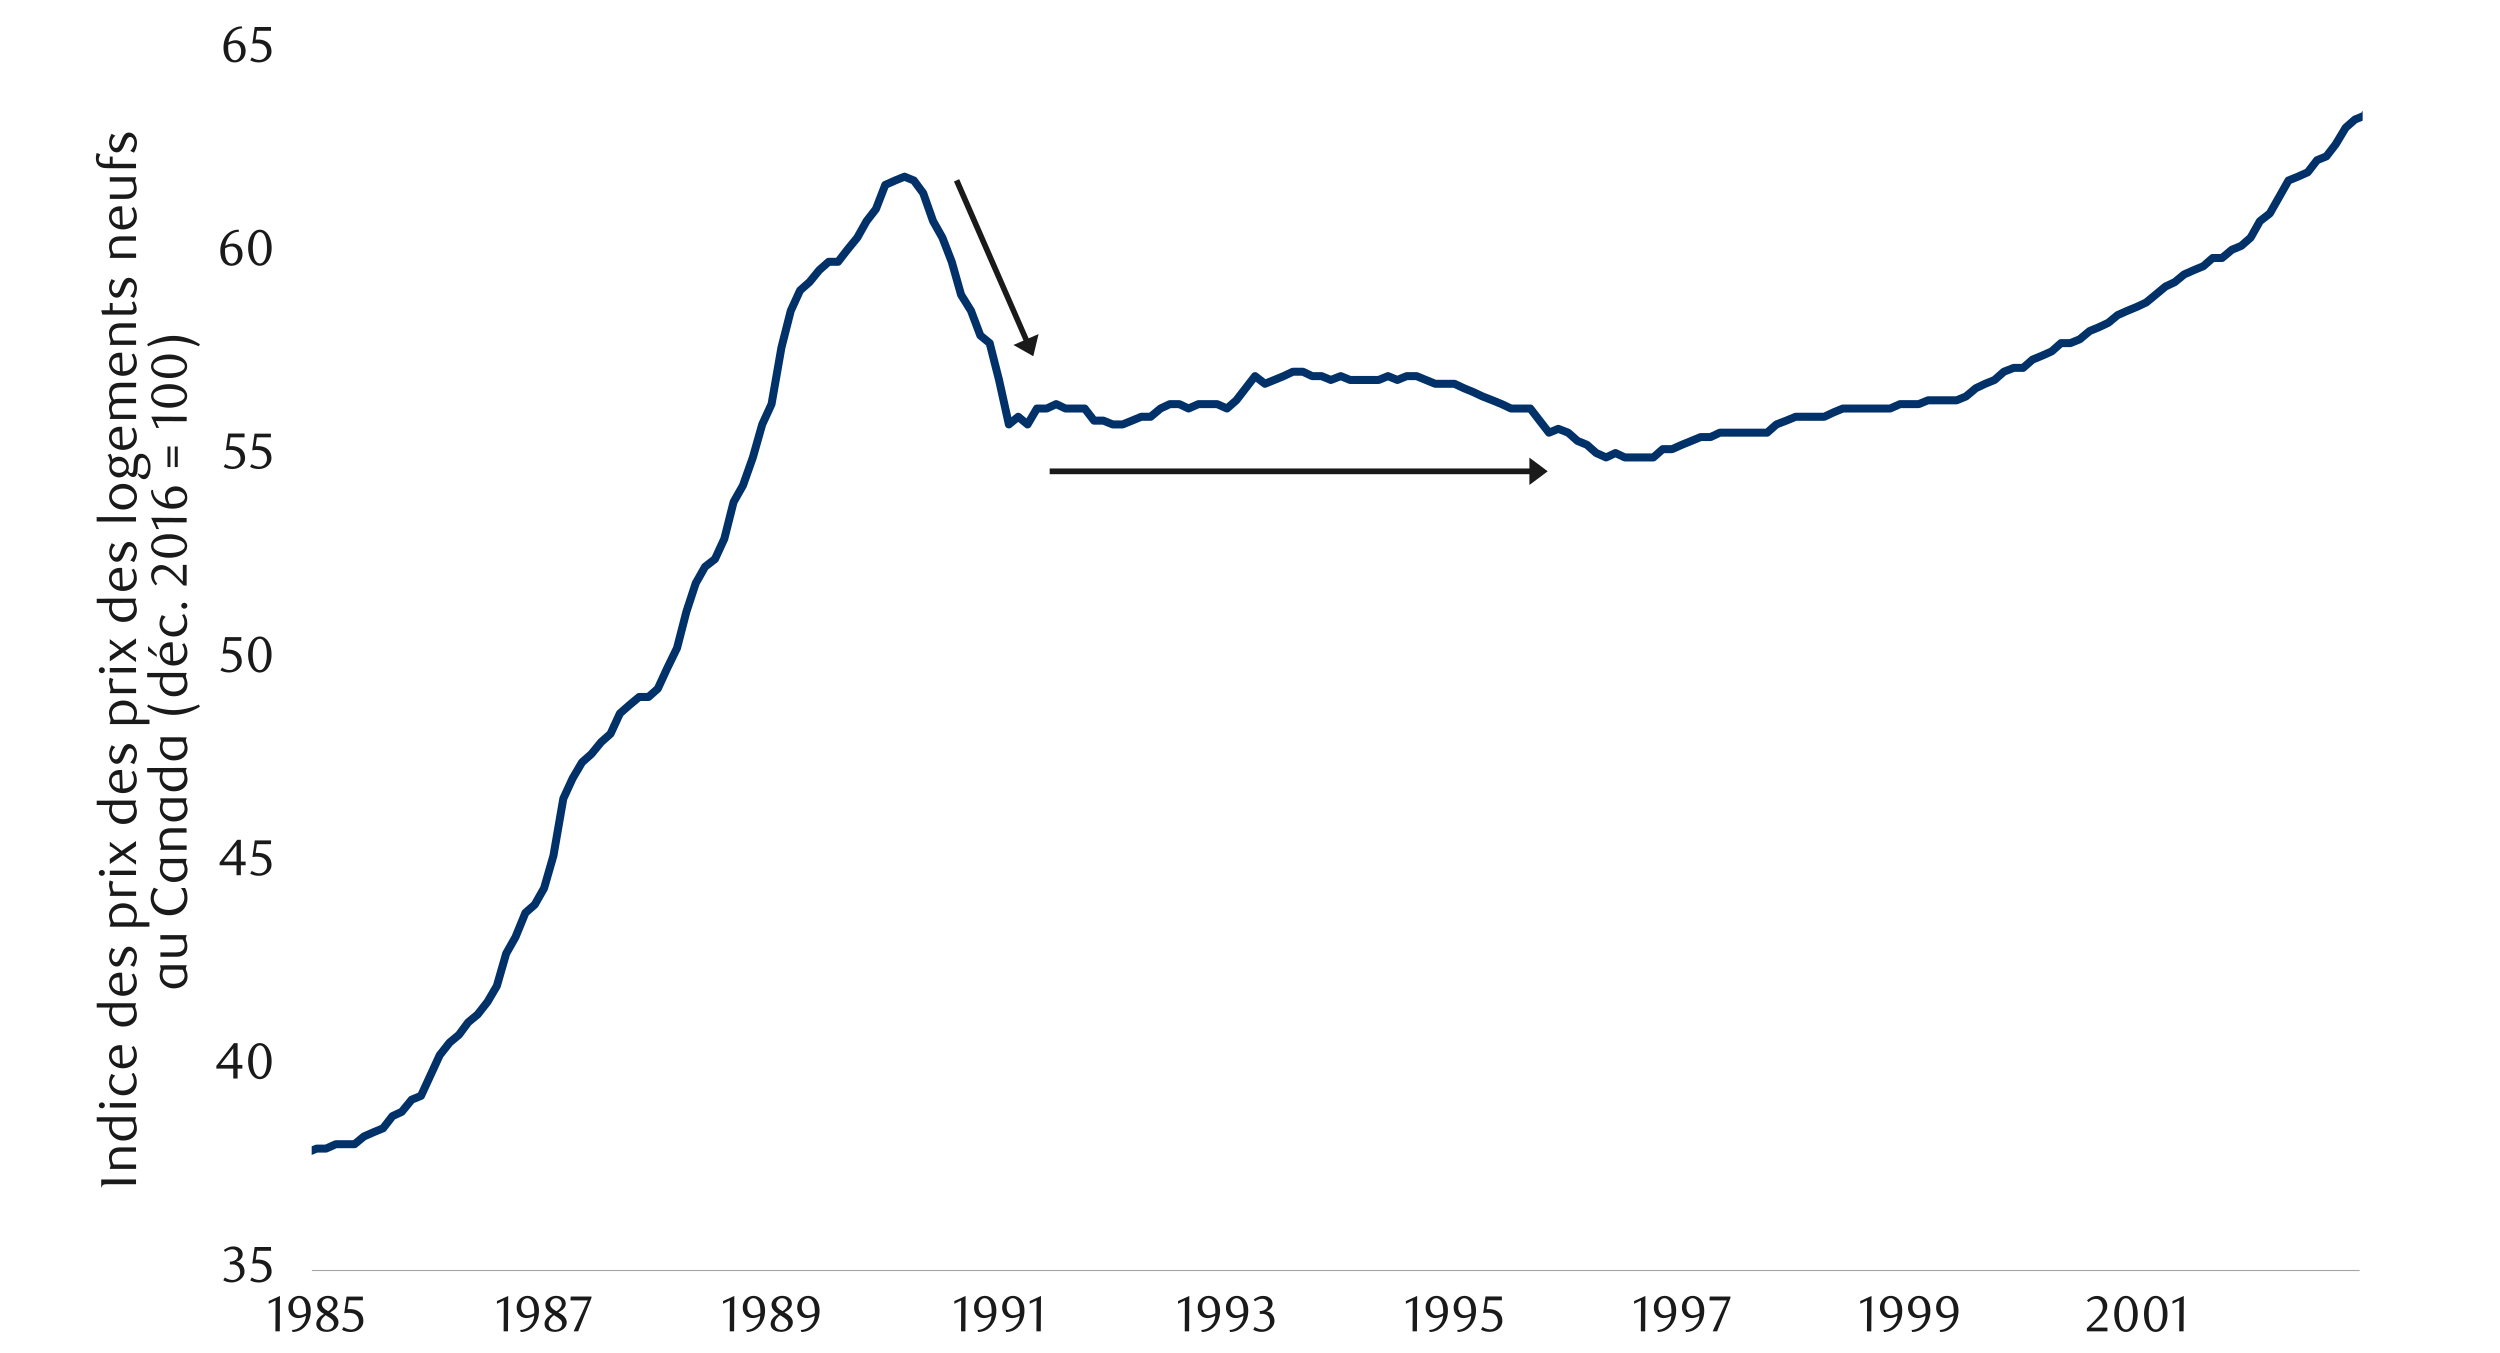 <svg id="Layer_1" data-name="Layer 1" xmlns="http://www.w3.org/2000/svg" xmlns:xlink="http://www.w3.org/1999/xlink" width="1460" height="790" viewBox="0 0 1460 790">
  <defs>
    <style>
      .cls-1, .cls-4, .cls-5, .cls-7 {
        fill: none;
      }

      .cls-2 {
        clip-path: url(#clip-path);
      }

      .cls-3 {
        clip-path: url(#clip-path-2);
      }

      .cls-4 {
        stroke: #000;
        stroke-miterlimit: 10;
        stroke-width: 0.37px;
        opacity: 0;
      }

      .cls-5 {
        stroke: #a6a6a6;
        stroke-width: 0.67px;
      }

      .cls-5, .cls-7 {
        stroke-linejoin: round;
      }

      .cls-6 {
        clip-path: url(#clip-path-3);
      }

      .cls-7 {
        stroke: #003168;
        stroke-linecap: round;
        stroke-width: 4.68px;
      }

      .cls-8 {
        clip-path: url(#clip-path-4);
      }

      .cls-9 {
        fill: #1a1a1a;
      }
    </style>
    <clipPath id="clip-path">
      <rect class="cls-1" x="-80.9" y="-654.4" width="1621.8" height="2098.8"/>
    </clipPath>
    <clipPath id="clip-path-2">
      <rect class="cls-1" x="52.66" y="-4.73" width="1354.68" height="799.13"/>
    </clipPath>
    <clipPath id="clip-path-3">
      <rect class="cls-1" x="182.02" y="29.35" width="1197.77" height="714.57"/>
    </clipPath>
    <clipPath id="clip-path-4">
      <rect class="cls-1" x="52.98" y="-4.41" width="1354.36" height="798.82"/>
    </clipPath>
  </defs>
  <g class="cls-2">
    <g class="cls-3">
      <rect class="cls-4" x="52.71" y="-4.65" width="1354.47" height="799.21"/>
    </g>
    <line class="cls-5" x1="182.14" y1="741.96" x2="1378.03" y2="741.96"/>
    <g class="cls-6">
      <polyline class="cls-7" points="-80.84 665.96 -75.31 654.09 -69.86 639.97 -64.08 625.55 -58.63 608.86 -53.18 604.35 -47.72 604.35 -41.95 608.86 -36.49 613.68 -31.04 616.22 -25.58 618.47 -19.8 616.22 -14.35 616.22 -8.9 616.22 -3.44 620.73 2.33 625.55 7.79 632.6 13.24 639.97 18.7 647.04 24.48 651.84 29.93 661.17 35.38 663.71 40.84 670.79 46.61 673.04 52.07 673.04 57.52 673.04 62.98 675.58 68.75 675.58 74.21 677.86 79.66 675.58 85.12 675.58 90.89 670.79 96.35 670.79 101.8 673.04 107.25 670.79 113.03 673.04 118.49 670.79 123.94 670.79 129.4 668.22 135.17 665.96 140.63 665.96 146.08 668.22 151.53 668.22 157.31 670.79 162.76 673.04 168.22 673.04 174 675.58 179.45 673.04 184.9 670.79 190.35 670.79 196.13 668.22 201.59 668.22 207.05 668.22 212.51 663.71 218.28 661.17 223.72 658.91 229.18 651.84 234.63 649.29 240.41 642.22 245.87 639.97 251.33 628.09 256.79 616.22 262.57 608.86 268 604.35 273.46 596.98 278.92 592.48 284.69 585.11 290.15 575.81 295.61 556.86 301.05 547.24 306.82 533.12 312.28 528.32 317.74 518.7 323.2 499.75 328.98 466.39 334.43 454.52 339.89 445.22 345.33 440.39 351.1 433.35 356.56 428.52 362.02 416.65 367.48 411.85 373.26 407.03 378.72 407.03 384.15 402.21 389.61 390.34 395.38 378.46 400.84 357.29 406.3 340.62 411.76 330.98 417.54 326.5 423 314.63 428.43 293.13 433.89 283.49 439.67 267.14 445.13 247.87 450.58 236 456.36 202.95 461.82 181.46 467.25 169.59 472.71 164.77 478.49 157.72 483.95 152.9 489.41 152.9 494.87 145.85 500.64 138.8 506.07 129.15 511.53 122.1 516.99 107.98 522.77 105.41 528.23 103.18 533.69 105.41 539.15 112.8 544.92 129.15 550.36 138.8 555.82 152.9 561.27 172.16 567.05 181.46 572.51 195.91 577.97 200.38 583.43 221.9 589.18 247.87 594.64 243.39 600.1 247.87 605.56 238.57 611.33 238.57 616.79 236 622.25 238.57 627.68 238.57 633.46 238.57 638.92 245.65 644.38 245.65 649.84 247.87 655.61 247.87 661.07 245.65 666.51 243.39 671.97 243.39 677.74 238.57 683.2 236 688.66 236 694.12 238.57 699.9 236 705.36 236 710.79 236 716.56 238.57 722.02 233.77 727.48 226.7 732.94 219.65 738.72 224.13 744.18 221.9 749.61 219.65 755.07 217.08 760.85 217.08 766.3 219.65 771.76 219.65 777.22 221.9 783 219.65 788.46 221.9 793.89 221.9 799.35 221.9 805.13 221.9 810.59 219.65 816.05 221.9 821.5 219.65 827.28 219.65 832.71 221.9 838.17 224.13 843.63 224.13 849.41 224.13 854.87 226.7 860.33 228.95 865.79 231.52 871.56 233.77 877 236 882.45 238.57 887.91 238.57 893.69 238.57 899.15 245.65 904.61 252.69 910.04 250.44 915.82 252.69 921.28 257.52 926.74 259.74 932.2 264.57 937.97 267.14 943.43 264.57 948.89 267.14 954.32 267.14 960.1 267.14 965.56 267.14 971.02 262.31 976.48 262.31 982.25 259.74 987.71 257.52 993.14 255.26 998.92 255.26 1004.38 252.69 1009.84 252.69 1015.3 252.69 1021.08 252.69 1026.54 252.69 1031.99 252.69 1037.43 247.87 1043.2 245.65 1048.66 243.39 1054.12 243.39 1059.58 243.39 1065.36 243.39 1070.82 240.82 1076.25 238.57 1081.71 238.57 1087.48 238.57 1092.94 238.57 1098.4 238.57 1103.86 238.57 1109.64 236 1115.07 236 1120.53 236 1125.99 233.77 1131.77 233.77 1137.23 233.77 1142.68 233.77 1148.14 231.52 1153.92 226.7 1159.35 224.13 1164.81 221.9 1170.27 217.08 1176.05 214.83 1181.51 214.83 1186.97 210.03 1192.42 207.78 1198.18 205.21 1203.63 200.38 1209.09 200.38 1214.55 198.16 1220.33 193.34 1225.79 191.08 1231.25 188.51 1236.68 184.03 1242.46 181.46 1247.92 179.21 1253.38 176.64 1258.83 172.16 1264.61 167.34 1270.07 164.77 1275.5 160.29 1281.28 157.72 1286.74 155.47 1292.2 150.67 1297.66 150.67 1303.43 145.85 1308.89 143.59 1314.35 138.8 1319.78 129.15 1325.56 124.67 1331.02 115.05 1336.48 105.41 1341.94 103.18 1347.71 100.61 1353.17 93.54 1358.61 91.31 1364.07 84.23 1369.84 74.61 1375.3 69.79 1380.76 67.57 1386.22 57.92 1392 55.69 1397.45 50.87 1402.89 41.25 1408.35 36.75 1414.12 31.95 1419.58 24.88 1425.04 17.51 1430.5 10.43 1436.28 -1.44 1441.71 -6.24 1447.17 -10.74 1452.63 -15.54 1458.4 -22.61 1463.86 -34.49 1469.32 -46.36 1474.78 -58.23 1480.56 -60.8 1485.99 -67.85 1491.45 -72.64 1496.91 -77.47 1502.69 -84.52 1508.15 -86.77 1513.61 -91.59 1519.04 -96.39 1524.81 -103.47 1530.27 -113.08 1535.73 -120.13 1541.51 -134.26 1546.97 -136.83 1552.43 -143.88 1557.89 -153.21 1563.64 -165.08 1569.1 -174.7 1574.56 -186.57 1580.01 -200.69 1585.79 -212.57 1591.25 -231.81 1596.71 -252.98 1602.14 -274.47 1607.92 -303.04 1613.38 -321.96 1618.84 -350.52 1624.3 -359.83 1630.07 -364.65 1635.53 -374.27 1640.99 -374.27 1646.42 -381.32 1652.2 -390.96 1657.66 -398.01 1663.12 -414.71 1668.58 -435.88 1674.35 -447.75 1679.81 -466.67 1685.24 -476.29 1690.7 -481.12 1696.48 -483.37 1701.94 -492.99 1707.4 -495.24 1712.86 -507.11 1718.64 -514.16 1724.07 -518.99 1729.53 -518.99 1734.99 -518.99 1740.76 -521.55 1746.22 -521.55 1751.68 -521.55 1757.14 -523.78 1762.92 -514.16 1768.35 -509.68 1773.81 -504.86 1779.27 -492.99 1785.05 -478.55 1790.5 -469.25 1795.96 -457.37 1801.42 -454.8 1807.17 -450.32 1812.63 -454.8 1818.09 -457.37 1823.87 -466.67 1829.33 -471.5 1834.79 -478.55 1840.24 -485.94 1846.02 -495.24 1851.45 -495.24 1856.91 -502.29 1862.37 -507.11 1868.15 -514.16 1873.61 -516.73 1879.07 -514.16 1884.5 -516.73 1890.28 -518.99 1895.73 -521.55 1901.19 -526.03 1906.65 -526.03 1912.43 -530.86 1917.89 -540.48 1923.35 -540.48 1928.78 -545.3 1934.56 -554.6 1940.02 -559.4 1945.47 -561.65 1950.93 -564.22 1956.71 -566.47 1962.17 -571.27 1967.6 -578.35 1973.06 -580.92 1978.84 -583.14 1984.3 -587.96 1989.76 -595.01 1995.22 -599.84 2000.99 -604.66 2006.45 -609.46 2011.88 -611.71 2017.34 -613.96 2023.12 -618.76 2028.58 -623.58 2034.04 -625.83 2039.5 -628.4 2045.28 -630.63 2050.71 -635.45 2056.17 -635.45 2061.63 -640.27 2067.4 -645.07 2072.86 -647.33 2078.32 -649.58 2083.78 -652.15 2089.53 -654.37 2094.99 -654.37 2100.45 -656.94 2106.22 -656.94 2111.68 -661.45 2117.14 -668.82 2122.6 -671.07 2128.38 -675.89 2133.81 -678.12 2139.27 -680.69 2144.73 -680.69 2150.51 -687.76 2155.97 -689.99 2161.42 -692.56 2166.88 -694.81 2172.63 -694.81 2178.09 -694.81 2183.55 -697.07 2189.01 -699.64 2194.79 -699.64 2200.25 -704.43 2205.7 -708.94 2211.14 -711.51 2216.91 -718.56 2222.37 -720.81 2227.83 -725.61 2233.29 -728.18 2239.07 -730.43 2244.53 -732.68 2249.99 -737.48 2255.42 -742.3 2261.2 -747.12 2266.66 -766.04 2272.11 -768.3 2277.57 -777.92 2283.35 -780.17 2288.81 -784.97 2294.24 -794.61 2299.7 -799.41 2305.48 -801.66 2310.94 -803.91 2316.4 -813.53 2321.86 -818.33 2327.63 -837.28 2333.06 -853.95 2338.52 -858.77 2343.98 -868.07 2349.76 -870.64 2355.22 -875.14 2360.68 -877.69 2366.45 -879.94 2371.91 -879.94 2377.35 -879.94 2382.8 -875.14 2388.58 -875.14 2394.04 -875.14 2399.5 -875.14 2404.96 -877.69 2410.74 -879.94 2416.17 -879.94 2421.63 -879.94 2427.09 -879.94 2432.86 -879.94 2438.32 -879.94 2443.78 -877.69 2449.24 -877.69 2455.02 -877.69 2460.45 -877.69 2465.91 -875.14 2471.37 -872.89 2477.14 -870.64 2482.6 -872.89 2488.06 -877.69 2493.49 -879.94 2499.27 -877.69 2504.73 -882.51 2510.19 -882.51 2515.65 -891.81 2521.43 -898.89 2526.89 -898.89 2532.34 -901.43 2537.78 -903.69 2543.55 -913.3 2549.01 -925.18 2554.47 -956 2559.93 -974.92 2565.71 -989.36 2571.17 -996.41 2576.6 -1015.36 2582.06 -1065.41 2587.84 -1093.64 2593.3 -1143.7 2598.75 -1181.56 2604.21 -1198.23 2609.99 -1210.11 2615.45 -1229.05 2620.88 -1240.92 2626.34 -1267.24 2632.12 -1288.41 2637.58 -1295.78 2643.03 -1321.78 2648.81 -1352.57 2654.27 -1388.18 2659.7 -1397.83 2665.16 -1411.93 2670.94 -1416.75 2676.4 -1419.01 2681.86 -1421.49 2687.32 -1419.01 2693.09 -1411.93 2698.53 -1407.13 2703.99 -1407.13 2709.44 -1400.06 2715.22 -1393.01 2720.63 -1393.01"/>
    </g>
    <g class="cls-8">
      <g>
        <path class="cls-9" d="M137.93,736.94a5.38,5.38,0,0,1,2,.54,5,5,0,0,1,1.52,1.22,5.78,5.78,0,0,1,1,1.73,6.1,6.1,0,0,1,.35,2.13,5.2,5.2,0,0,1-.62,2.52,6.74,6.74,0,0,1-1.65,2,7.66,7.66,0,0,1-2.4,1.37,8.38,8.38,0,0,1-2.81.48,11.11,11.11,0,0,1-2.32-.25,9.62,9.62,0,0,1-2.59-1l.89-1.68a8,8,0,0,0,4.61,1.5,4,4,0,0,0,1.6-.32,4.83,4.83,0,0,0,1.38-.9,4.43,4.43,0,0,0,1-1.39,4.65,4.65,0,0,0,.35-1.82,5.5,5.5,0,0,0-.35-2,4.27,4.27,0,0,0-.94-1.46,3.85,3.85,0,0,0-1.41-.89,5,5,0,0,0-1.73-.29h-1.57v-1.66a5.89,5.89,0,0,0,3.49-1.09,3.6,3.6,0,0,0,1.36-3,2.83,2.83,0,0,0-1-2.22,3.38,3.38,0,0,0-2.32-.86,6.45,6.45,0,0,0-2.19.37,10.16,10.16,0,0,0-2.13,1.14l-.71-1.12a13.18,13.18,0,0,1,2.69-1.51,7.27,7.27,0,0,1,2.84-.56,6.64,6.64,0,0,1,2.2.34,5,5,0,0,1,1.71.93,4.07,4.07,0,0,1,1.53,3.25,4.07,4.07,0,0,1-.3,1.6,4.37,4.37,0,0,1-.79,1.27,4.65,4.65,0,0,1-1.19,1A8.79,8.79,0,0,1,137.93,736.94Z"/>
        <path class="cls-9" d="M158.31,730.46h-8.22l-.77,5.17.65,0h.65a10,10,0,0,1,3.89.65,6.68,6.68,0,0,1,2.45,1.65,5.93,5.93,0,0,1,1.28,2.24,8.41,8.41,0,0,1,.37,2.38,5.89,5.89,0,0,1-.61,2.67,6.37,6.37,0,0,1-1.63,2,7.23,7.23,0,0,1-2.36,1.3,8.61,8.61,0,0,1-2.83.46,11.53,11.53,0,0,1-2.41-.25,10.48,10.48,0,0,1-2.65-1L147,746a7.82,7.82,0,0,0,4.59,1.5,4,4,0,0,0,1.58-.32,4.4,4.4,0,0,0,2.36-2.34,4.37,4.37,0,0,0,.37-1.83,5.58,5.58,0,0,0-.53-2.62A4.34,4.34,0,0,0,154,738.8a5.11,5.11,0,0,0-1.93-.81,10.46,10.46,0,0,0-2.14-.23,12.22,12.22,0,0,0-1.35.08c-.44,0-.85.1-1.22.16l1.36-9.76h9.55Z"/>
      </g>
    </g>
    <g class="cls-8">
      <g>
        <path class="cls-9" d="M138.76,624.06v5.81h-2.53v-5.81h-9.89v-1.6l10.27-13.28h2.15v12.75h2.78v2.13Zm-2.53-11.81-7.47,9.68h7.47Z"/>
        <path class="cls-9" d="M158.62,619.73a16.46,16.46,0,0,1-.51,4.23,11.33,11.33,0,0,1-1.44,3.32,7.19,7.19,0,0,1-2.18,2.18,5.21,5.21,0,0,1-2.76.76,5,5,0,0,1-2.71-.78,7.18,7.18,0,0,1-2.15-2.17,11.52,11.52,0,0,1-1.42-3.31,15.89,15.89,0,0,1-.52-4.2,16.33,16.33,0,0,1,.52-4.25,11.79,11.79,0,0,1,1.41-3.37,6.76,6.76,0,0,1,2.15-2.2,5,5,0,0,1,2.72-.79,5.15,5.15,0,0,1,2.76.79,7.15,7.15,0,0,1,2.18,2.2,11.52,11.52,0,0,1,1.44,3.35A16.65,16.65,0,0,1,158.62,619.73Zm-2.71,0a22.91,22.91,0,0,0-.27-3.63,12.12,12.12,0,0,0-.78-2.92,5.33,5.33,0,0,0-1.28-1.94,2.69,2.69,0,0,0-3.6,0,5.57,5.57,0,0,0-1.29,1.92,13,13,0,0,0-.78,2.89,25.26,25.26,0,0,0,0,7.23,11.91,11.91,0,0,0,.8,2.9,5.44,5.44,0,0,0,1.3,1.91,2.53,2.53,0,0,0,1.77.7,2.57,2.57,0,0,0,1.78-.7,5.19,5.19,0,0,0,1.3-1.91,12,12,0,0,0,.78-2.88A22.14,22.14,0,0,0,155.91,619.78Z"/>
      </g>
    </g>
    <g class="cls-8">
      <g>
        <path class="cls-9" d="M140.67,505.31v5.81h-2.54v-5.81h-9.88v-1.59l10.27-13.28h2.15v12.75h2.78v2.12Zm-2.54-11.8-7.46,9.68h7.46Z"/>
        <path class="cls-9" d="M158.26,493h-8.2l-.77,5.17.65-.05h.65a10.14,10.14,0,0,1,3.88.65,6.68,6.68,0,0,1,2.45,1.65,5.87,5.87,0,0,1,1.27,2.23,8.46,8.46,0,0,1,.37,2.38,5.89,5.89,0,0,1-.61,2.67,6.27,6.27,0,0,1-1.62,2A7.41,7.41,0,0,1,154,511a8.59,8.59,0,0,1-2.82.46,12.25,12.25,0,0,1-2.41-.25,10.57,10.57,0,0,1-2.64-1l.92-1.68a7.76,7.76,0,0,0,4.57,1.5,4.21,4.21,0,0,0,1.58-.32,4.43,4.43,0,0,0,1.39-.92,4.59,4.59,0,0,0,1-1.41,4.37,4.37,0,0,0,.37-1.83,5.7,5.7,0,0,0-.53-2.62,4.49,4.49,0,0,0-1.37-1.6,5,5,0,0,0-1.92-.82,11.18,11.18,0,0,0-2.14-.22,11.9,11.9,0,0,0-1.34.08c-.45.05-.86.1-1.23.16l1.36-9.74h9.53Z"/>
      </g>
    </g>
    <g class="cls-8">
      <g>
        <path class="cls-9" d="M140.9,374.28h-8.21l-.77,5.17.65-.05h.65a10.11,10.11,0,0,1,3.88.65,6.6,6.6,0,0,1,2.45,1.65,5.74,5.74,0,0,1,1.27,2.23,8.1,8.1,0,0,1,.37,2.37,5.9,5.9,0,0,1-.6,2.68,6.44,6.44,0,0,1-1.63,2,7.31,7.31,0,0,1-2.36,1.3,8.77,8.77,0,0,1-2.82.46,12.23,12.23,0,0,1-2.4-.25,10.29,10.29,0,0,1-2.64-1l.91-1.68a7.79,7.79,0,0,0,4.58,1.5,4.24,4.24,0,0,0,3-1.24,4.45,4.45,0,0,0,1-1.41,4.56,4.56,0,0,0,.36-1.83,5.58,5.58,0,0,0-.53-2.62,4.39,4.39,0,0,0-1.37-1.6,5,5,0,0,0-1.92-.82,11.18,11.18,0,0,0-2.14-.22,11.9,11.9,0,0,0-1.34.08c-.44.05-.85.1-1.22.16l1.35-9.74h9.54Z"/>
        <path class="cls-9" d="M158.57,382.27a16.43,16.43,0,0,1-.51,4.22,11.52,11.52,0,0,1-1.45,3.33,7,7,0,0,1-2.17,2.17,5.22,5.22,0,0,1-2.76.77A4.93,4.93,0,0,1,149,392a7.18,7.18,0,0,1-2.15-2.17,11.41,11.41,0,0,1-1.43-3.31,16.31,16.31,0,0,1-.51-4.19,16.81,16.81,0,0,1,.51-4.26,12.21,12.21,0,0,1,1.42-3.37,6.86,6.86,0,0,1,2.15-2.2,5,5,0,0,1,2.72-.78,5.14,5.14,0,0,1,2.76.78,7.12,7.12,0,0,1,2.17,2.2,11.72,11.72,0,0,1,1.45,3.36A16.59,16.59,0,0,1,158.57,382.27Zm-2.71,0a22.91,22.91,0,0,0-.27-3.63,13.27,13.27,0,0,0-.78-2.92,5.2,5.2,0,0,0-1.28-1.93,2.6,2.6,0,0,0-1.8-.7,2.56,2.56,0,0,0-1.8.7,5.3,5.3,0,0,0-1.29,1.91,13.08,13.08,0,0,0-.78,2.9,24.34,24.34,0,0,0,0,7.23,12,12,0,0,0,.8,2.89,5.36,5.36,0,0,0,1.3,1.92,2.56,2.56,0,0,0,1.77.69,2.62,2.62,0,0,0,1.78-.69,5.24,5.24,0,0,0,1.3-1.92,13,13,0,0,0,.78-2.88A22.14,22.14,0,0,0,155.86,382.31Z"/>
      </g>
    </g>
    <g class="cls-8">
      <g>
        <path class="cls-9" d="M142.83,255.42h-8.22l-.77,5.18.65-.05h.65a10,10,0,0,1,3.89.65,6.64,6.64,0,0,1,2.46,1.65,5.91,5.91,0,0,1,1.27,2.24,8.46,8.46,0,0,1,.37,2.38,5.74,5.74,0,0,1-.61,2.67,6.21,6.21,0,0,1-1.62,2,7.38,7.38,0,0,1-2.37,1.31,8.86,8.86,0,0,1-2.82.45,11.63,11.63,0,0,1-2.42-.25,9.72,9.72,0,0,1-2.64-1l.91-1.68a7.82,7.82,0,0,0,4.59,1.5,4,4,0,0,0,1.58-.32,4.32,4.32,0,0,0,1.39-.92,4.47,4.47,0,0,0,1.35-3.25,5.57,5.57,0,0,0-.54-2.62,4.42,4.42,0,0,0-1.37-1.61,5.16,5.16,0,0,0-1.92-.81,10.53,10.53,0,0,0-2.15-.22,11.9,11.9,0,0,0-1.34.07c-.45.05-.86.1-1.23.16l1.36-9.76h9.55Z"/>
        <path class="cls-9" d="M158.24,255.42H150l-.77,5.18.65-.05h.65a10,10,0,0,1,3.89.65,6.6,6.6,0,0,1,2.45,1.65,5.8,5.8,0,0,1,1.28,2.24,8.46,8.46,0,0,1,.37,2.38,5.86,5.86,0,0,1-.61,2.67,6.24,6.24,0,0,1-1.63,2,7.44,7.44,0,0,1-2.36,1.31,8.87,8.87,0,0,1-2.83.45,11.53,11.53,0,0,1-2.41-.25,9.6,9.6,0,0,1-2.64-1L147,271a7.82,7.82,0,0,0,4.59,1.5,4,4,0,0,0,1.58-.32,4.43,4.43,0,0,0,1.39-.92,4.52,4.52,0,0,0,1.34-3.25,5.58,5.58,0,0,0-.53-2.62,4.42,4.42,0,0,0-1.37-1.61A5.28,5.28,0,0,0,152,263a10.44,10.44,0,0,0-2.14-.22,12.21,12.21,0,0,0-1.35.07c-.44.05-.85.1-1.22.16l1.36-9.76h9.55Z"/>
      </g>
    </g>
    <g class="cls-8">
      <g>
        <path class="cls-9" d="M139.65,135.32a9.12,9.12,0,0,0-2.73.53,7.52,7.52,0,0,0-1.93,1.07,6.07,6.07,0,0,0-1.3,1.34,15,15,0,0,0-.86,1.37,10.06,10.06,0,0,0-.76,1.85,11.11,11.11,0,0,0-.48,2.05,8.74,8.74,0,0,1,2.26-1,8.22,8.22,0,0,1,2.11-.28,5.76,5.76,0,0,1,2.19.41,5.38,5.38,0,0,1,1.81,1.21,5.7,5.7,0,0,1,1.23,2,7.34,7.34,0,0,1,.44,2.62,7,7,0,0,1-.55,2.88,6.14,6.14,0,0,1-3.5,3.41,6.65,6.65,0,0,1-4.91-.06,5.49,5.49,0,0,1-2.08-1.56,7.82,7.82,0,0,1-1.4-2.7,13.16,13.16,0,0,1-.52-3.88,14.42,14.42,0,0,1,.83-5,12.34,12.34,0,0,1,2.26-3.93,10.29,10.29,0,0,1,3.36-2.58,9.51,9.51,0,0,1,4.18-.93ZM131.51,145c0,.28-.07.56-.09.86s0,.59,0,.88a17.56,17.56,0,0,0,.17,2.45,8,8,0,0,0,.5,1.92,5.23,5.23,0,0,0,1.39,2.1,2.77,2.77,0,0,0,1.82.67,2.89,2.89,0,0,0,1.36-.34,3.39,3.39,0,0,0,1.17-1,5.39,5.39,0,0,0,.8-1.57,6.22,6.22,0,0,0,.31-2,5.88,5.88,0,0,0-1-3.8,3.39,3.39,0,0,0-2.72-1.25,6.38,6.38,0,0,0-1.75.25A8.08,8.08,0,0,0,131.51,145Z"/>
        <path class="cls-9" d="M158.63,144.72a16.45,16.45,0,0,1-.52,4.23,11.07,11.07,0,0,1-1.44,3.32,7,7,0,0,1-2.18,2.17,5.1,5.1,0,0,1-2.75.77,5,5,0,0,1-2.71-.78,7.18,7.18,0,0,1-2.15-2.17,11.26,11.26,0,0,1-1.43-3.31,15.89,15.89,0,0,1-.52-4.2,16.28,16.28,0,0,1,.52-4.25,11.79,11.79,0,0,1,1.41-3.37,6.86,6.86,0,0,1,2.15-2.2,5.15,5.15,0,0,1,5.48,0,7.15,7.15,0,0,1,2.18,2.2,11.26,11.26,0,0,1,1.44,3.35A16.64,16.64,0,0,1,158.63,144.72Zm-2.72.05a24.21,24.21,0,0,0-.26-3.63,12.67,12.67,0,0,0-.79-2.93,5.29,5.29,0,0,0-1.28-1.93,2.69,2.69,0,0,0-3.6,0,5.24,5.24,0,0,0-1.28,1.92,12.45,12.45,0,0,0-.79,2.89,25.26,25.26,0,0,0,0,7.23,12.29,12.29,0,0,0,.8,2.89,5.4,5.4,0,0,0,1.3,1.92,2.57,2.57,0,0,0,1.77.7,2.62,2.62,0,0,0,1.78-.7,5,5,0,0,0,1.3-1.92,12.27,12.27,0,0,0,.79-2.87A23.58,23.58,0,0,0,155.91,144.77Z"/>
      </g>
    </g>
    <g class="cls-8">
      <g>
        <path class="cls-9" d="M141.5,16.57a8.69,8.69,0,0,0-2.73.54,7.45,7.45,0,0,0-1.94,1.06,6,6,0,0,0-1.29,1.34,15,15,0,0,0-.86,1.37,10,10,0,0,0-.77,1.85,12.12,12.12,0,0,0-.47,2.05,9.5,9.5,0,0,1,2.26-1,8.22,8.22,0,0,1,2.11-.28A5.91,5.91,0,0,1,140,24a5.32,5.32,0,0,1,1.82,1.21A5.53,5.53,0,0,1,143,27.11a8,8,0,0,1-.1,5.5,6.44,6.44,0,0,1-1.45,2.11,6.06,6.06,0,0,1-2,1.3,6.65,6.65,0,0,1-4.91-.06,5.32,5.32,0,0,1-2.08-1.56,7.82,7.82,0,0,1-1.4-2.7,12.79,12.79,0,0,1-.52-3.88,14.23,14.23,0,0,1,.83-5,12.45,12.45,0,0,1,2.25-3.92A10.32,10.32,0,0,1,137,16.35a9.47,9.47,0,0,1,4.17-.93Zm-8.15,9.71c0,.28-.07.56-.09.86s0,.59,0,.88a16.14,16.14,0,0,0,.18,2.45,7.57,7.57,0,0,0,.5,1.92,5,5,0,0,0,1.38,2.1,2.82,2.82,0,0,0,1.82.68,3,3,0,0,0,1.37-.34,3.51,3.51,0,0,0,1.16-1,5.52,5.52,0,0,0,.81-1.57,6.18,6.18,0,0,0,.31-2,5.85,5.85,0,0,0-1-3.79A3.38,3.38,0,0,0,137,25.19a6.72,6.72,0,0,0-1.75.25A8.33,8.33,0,0,0,133.35,26.28Z"/>
        <path class="cls-9" d="M158.26,18h-8.21l-.76,5.17.65-.05h.65a10,10,0,0,1,3.88.65,6.68,6.68,0,0,1,2.45,1.65,5.72,5.72,0,0,1,1.26,2.23,8,8,0,0,1,.37,2.37,5.83,5.83,0,0,1-.6,2.67,6.48,6.48,0,0,1-1.62,2A7.55,7.55,0,0,1,154,36a8.75,8.75,0,0,1-2.81.45,11.53,11.53,0,0,1-2.41-.25,9.87,9.87,0,0,1-2.64-1l.92-1.69A7.7,7.7,0,0,0,151.59,35a4,4,0,0,0,1.58-.33,4.25,4.25,0,0,0,1.38-.91,4.47,4.47,0,0,0,1.35-3.25,5.69,5.69,0,0,0-.53-2.61A4.55,4.55,0,0,0,154,26.31a5.18,5.18,0,0,0-1.91-.81,10.44,10.44,0,0,0-2.14-.22c-.46,0-.9,0-1.35.07s-.85.11-1.22.17l1.36-9.74h9.53Z"/>
      </g>
    </g>
    <g class="cls-8">
      <g>
        <path class="cls-9" d="M160.83,777.5l.09-18-4,1.92v-1.6l6.58-3-.11,20.69Z"/>
        <path class="cls-9" d="M170.48,776.7a8.44,8.44,0,0,0,2.68-.53,7.88,7.88,0,0,0,3.43-2.45,11.55,11.55,0,0,0,1-1.41,8.43,8.43,0,0,0,.71-1.85,11.14,11.14,0,0,0,.35-2.05,9.92,9.92,0,0,1-2.27,1,7.63,7.63,0,0,1-2.18.34,6.13,6.13,0,0,1-2.23-.41,5.39,5.39,0,0,1-1.83-1.2,5.58,5.58,0,0,1-1.24-1.92,6.8,6.8,0,0,1-.46-2.61,7.13,7.13,0,0,1,.55-2.89,6.53,6.53,0,0,1,1.43-2.14,6.21,6.21,0,0,1,2-1.33,6.49,6.49,0,0,1,2.37-.46,6.16,6.16,0,0,1,2.43.51,5.81,5.81,0,0,1,2.14,1.56,8,8,0,0,1,1.52,2.7,11.83,11.83,0,0,1,.58,3.88,14.7,14.7,0,0,1-.82,5,12.24,12.24,0,0,1-2.24,3.92,10.16,10.16,0,0,1-3.38,2.59,9.73,9.73,0,0,1-4.19.93Zm8.23-9.82c0-.22,0-.41,0-.56v-.56a21,21,0,0,0-.22-2.84,8.27,8.27,0,0,0-.61-2.15,4.72,4.72,0,0,0-1.42-2,3,3,0,0,0-1.84-.62,2.88,2.88,0,0,0-1.32.34,3.48,3.48,0,0,0-1.12,1,5.25,5.25,0,0,0-.79,1.55,6.76,6.76,0,0,0-.29,2.05,5.57,5.57,0,0,0,1.09,3.76,3.56,3.56,0,0,0,2.82,1.26A7.22,7.22,0,0,0,178.71,766.88Z"/>
        <path class="cls-9" d="M189.21,767.32c-.42-.26-.85-.54-1.31-.86a6.38,6.38,0,0,1-1.27-1.12,6.14,6.14,0,0,1-1-1.49,4.84,4.84,0,0,1-.38-2,3.91,3.91,0,0,1,.52-2,5.32,5.32,0,0,1,1.37-1.59,7.21,7.21,0,0,1,2-1.08,7,7,0,0,1,2.32-.4,7.82,7.82,0,0,1,2.21.31,5.47,5.47,0,0,1,1.77.9,4.4,4.4,0,0,1,1.2,1.42,3.82,3.82,0,0,1,.45,1.86,3.91,3.91,0,0,1-.35,1.68,5.08,5.08,0,0,1-.92,1.34,7.87,7.87,0,0,1-1.38,1.13c-.52.34-1.08.68-1.65,1l.59.36q.77.49,1.53,1a7.36,7.36,0,0,1,1.37,1.18,5.74,5.74,0,0,1,1,1.49,4.6,4.6,0,0,1-.14,4,5.67,5.67,0,0,1-1.45,1.72,7.23,7.23,0,0,1-2.16,1.18,7.87,7.87,0,0,1-2.69.45,9.89,9.89,0,0,1-2.35-.28,6.23,6.23,0,0,1-1.94-.86,4.25,4.25,0,0,1-1.32-1.45,4,4,0,0,1-.49-2,4.63,4.63,0,0,1,.47-2.12,7.08,7.08,0,0,1,1.16-1.63,9.64,9.64,0,0,1,1.46-1.22Zm1,.77a9.58,9.58,0,0,0-1.15,1,7.16,7.16,0,0,0-1,1.16,5.77,5.77,0,0,0-.68,1.3,3.84,3.84,0,0,0-.25,1.36,3.78,3.78,0,0,0,.25,1.37,3.46,3.46,0,0,0,.74,1.18,3.35,3.35,0,0,0,1.21.81,4.41,4.41,0,0,0,1.7.3,4.57,4.57,0,0,0,1.71-.3,3.6,3.6,0,0,0,1.25-.81,3.4,3.4,0,0,0,.77-1.18,3.78,3.78,0,0,0,.25-1.37,3.28,3.28,0,0,0-1.27-2.42,11.62,11.62,0,0,0-.93-.74c-.32-.24-.65-.46-1-.66l-.92-.57Zm1.44-2.39a7.19,7.19,0,0,0,1.14-.78,6.67,6.67,0,0,0,1-1,4.87,4.87,0,0,0,.68-1.18,3.42,3.42,0,0,0,.25-1.3,3.38,3.38,0,0,0-.7-2.07,3.51,3.51,0,0,0-5.05-.26,3.19,3.19,0,0,0-1,2.48,2.65,2.65,0,0,0,.29,1.25,5.14,5.14,0,0,0,.75,1,6.29,6.29,0,0,0,1,.85c.4.26.79.51,1.18.74Z"/>
        <path class="cls-9" d="M211.91,759.38h-8.2l-.77,5.17.65,0h.65a10,10,0,0,1,3.88.65,6.68,6.68,0,0,1,2.45,1.65,5.87,5.87,0,0,1,1.27,2.23,8.32,8.32,0,0,1,.36,2.37,5.83,5.83,0,0,1-.6,2.67,6.21,6.21,0,0,1-1.62,2,7.61,7.61,0,0,1-2.36,1.3,8.87,8.87,0,0,1-2.82.46,11.55,11.55,0,0,1-2.41-.26,10,10,0,0,1-2.64-1l.92-1.69a7.7,7.7,0,0,0,4.57,1.51,4,4,0,0,0,1.58-.33,4.4,4.4,0,0,0,1.39-.91,4.64,4.64,0,0,0,1-1.42,4.37,4.37,0,0,0,.37-1.83,5.69,5.69,0,0,0-.53-2.61,4.52,4.52,0,0,0-1.37-1.61,5.3,5.3,0,0,0-1.92-.81,10.44,10.44,0,0,0-2.14-.22c-.46,0-.9,0-1.35.07s-.85.11-1.22.17l1.36-9.74h9.53Z"/>
      </g>
    </g>
    <g class="cls-8">
      <g>
        <path class="cls-9" d="M294.12,777.5l.09-18-4,1.92v-1.6l6.58-3-.12,20.69Z"/>
        <path class="cls-9" d="M303.77,776.7a8.56,8.56,0,0,0,2.69-.53,8.16,8.16,0,0,0,2-1.07,7.84,7.84,0,0,0,1.43-1.38,10.53,10.53,0,0,0,1-1.41,7.53,7.53,0,0,0,.71-1.85,10.42,10.42,0,0,0,.36-2.05,10,10,0,0,1-2.28,1,7.53,7.53,0,0,1-2.18.34,6.13,6.13,0,0,1-2.23-.41,5.39,5.39,0,0,1-1.83-1.2,5.73,5.73,0,0,1-1.24-1.92,7,7,0,0,1-.45-2.61,7.3,7.3,0,0,1,.54-2.89,6.69,6.69,0,0,1,1.43-2.14,6.15,6.15,0,0,1,2-1.33,6.44,6.44,0,0,1,2.36-.46,6.17,6.17,0,0,1,2.44.51,5.86,5.86,0,0,1,2.13,1.56,8,8,0,0,1,1.52,2.7,11.57,11.57,0,0,1,.58,3.88,14.7,14.7,0,0,1-.81,5,12.24,12.24,0,0,1-2.24,3.92,10.26,10.26,0,0,1-3.38,2.59,9.76,9.76,0,0,1-4.19.93Zm8.24-9.82c0-.22,0-.41,0-.56v-.56a19.53,19.53,0,0,0-.22-2.84,8.69,8.69,0,0,0-.6-2.15,4.73,4.73,0,0,0-1.43-2,3,3,0,0,0-1.83-.62,2.82,2.82,0,0,0-1.32.34,3.52,3.52,0,0,0-1.13,1,5.24,5.24,0,0,0-.78,1.55,6.46,6.46,0,0,0-.3,2.05,5.57,5.57,0,0,0,1.1,3.76,3.56,3.56,0,0,0,2.81,1.26A7.25,7.25,0,0,0,312,766.88Z"/>
        <path class="cls-9" d="M322.5,767.32c-.41-.26-.85-.54-1.31-.86a6.33,6.33,0,0,1-1.26-1.12,5.6,5.6,0,0,1-1-1.49,4.68,4.68,0,0,1-.38-2,4,4,0,0,1,.51-2,5.5,5.5,0,0,1,1.38-1.59,7.06,7.06,0,0,1,2-1.08,6.94,6.94,0,0,1,2.32-.4,7.74,7.74,0,0,1,2.2.31,5.52,5.52,0,0,1,1.78.9,4.66,4.66,0,0,1,1.2,1.42,4.23,4.23,0,0,1,.1,3.54,4.89,4.89,0,0,1-.93,1.34,7.78,7.78,0,0,1-1.37,1.13c-.53.34-1.08.68-1.66,1l.59.36q.76.49,1.53,1a7.05,7.05,0,0,1,1.37,1.18,6,6,0,0,1,1,1.49,4.58,4.58,0,0,1,.38,1.91,4.41,4.41,0,0,1-.53,2.09,5.49,5.49,0,0,1-1.44,1.72,7.17,7.17,0,0,1-2.17,1.18,7.87,7.87,0,0,1-2.69.45,9.87,9.87,0,0,1-2.34-.28,6.13,6.13,0,0,1-1.94-.86,4.28,4.28,0,0,1-1.33-1.45,4.11,4.11,0,0,1-.48-2,4.51,4.51,0,0,1,.47-2.12,6.79,6.79,0,0,1,1.16-1.63,9.18,9.18,0,0,1,1.46-1.22C321.63,767.93,322.09,767.62,322.5,767.32Zm1,.77a11.44,11.44,0,0,0-1.15,1,8.33,8.33,0,0,0-1,1.16,5.73,5.73,0,0,0-.67,1.3,3.86,3.86,0,0,0-.26,1.36,3.79,3.79,0,0,0,.26,1.37,3.36,3.36,0,0,0,1.94,2,4.45,4.45,0,0,0,1.7.3,4.5,4.5,0,0,0,1.71-.3,3.74,3.74,0,0,0,1.26-.81,3.23,3.23,0,0,0,.76-1.18,3.78,3.78,0,0,0,.25-1.37,3.28,3.28,0,0,0-1.27-2.42c-.29-.26-.6-.5-.92-.74s-.65-.46-1-.66l-.91-.57ZM325,765.7a8.24,8.24,0,0,0,1.14-.78,7.19,7.19,0,0,0,1-1,5.63,5.63,0,0,0,.68-1.18,3.42,3.42,0,0,0-.46-3.37,3.14,3.14,0,0,0-1.08-.87,3.37,3.37,0,0,0-1.52-.34,3.32,3.32,0,0,0-2.45,1,3.22,3.22,0,0,0-1,2.48,2.54,2.54,0,0,0,.3,1.25,4.46,4.46,0,0,0,.75,1,5.57,5.57,0,0,0,1,.85c.39.26.78.51,1.18.74Z"/>
        <path class="cls-9" d="M337.62,777.5H335l8.24-18.06h-10.1l.18-2.27h12.1V758Z"/>
      </g>
    </g>
    <g class="cls-8">
      <g>
        <path class="cls-9" d="M426.17,777.5l.09-18-4,1.92v-1.6l6.58-3-.12,20.69Z"/>
        <path class="cls-9" d="M435.82,776.7a8.51,8.51,0,0,0,2.69-.53,8,8,0,0,0,2-1.07,7.84,7.84,0,0,0,1.43-1.38,11.7,11.7,0,0,0,1-1.41,8,8,0,0,0,.7-1.85,10.42,10.42,0,0,0,.36-2.05,10.11,10.11,0,0,1-2.27,1,7.64,7.64,0,0,1-2.19.34,6.13,6.13,0,0,1-2.23-.41,5.49,5.49,0,0,1-1.83-1.2,5.73,5.73,0,0,1-1.24-1.92,7,7,0,0,1-.45-2.61,7.3,7.3,0,0,1,.54-2.89,6.69,6.69,0,0,1,1.43-2.14,6.15,6.15,0,0,1,2-1.33,6.44,6.44,0,0,1,2.36-.46,6.17,6.17,0,0,1,2.44.51,5.9,5.9,0,0,1,2.14,1.56,8.32,8.32,0,0,1,1.52,2.7,11.84,11.84,0,0,1,.57,3.88,14.7,14.7,0,0,1-.81,5,12.24,12.24,0,0,1-2.24,3.92,10.26,10.26,0,0,1-3.38,2.59,9.76,9.76,0,0,1-4.19.93Zm8.24-9.82c0-.22,0-.41,0-.56v-.56a20.92,20.92,0,0,0-.23-2.84,8.28,8.28,0,0,0-.6-2.15,4.73,4.73,0,0,0-1.43-2,3,3,0,0,0-1.83-.62,2.82,2.82,0,0,0-1.32.34,3.52,3.52,0,0,0-1.13,1,5.49,5.49,0,0,0-.78,1.55,6.46,6.46,0,0,0-.3,2.05,5.57,5.57,0,0,0,1.1,3.76,3.56,3.56,0,0,0,2.81,1.26A7.25,7.25,0,0,0,444.06,766.88Z"/>
        <path class="cls-9" d="M454.55,767.32c-.41-.26-.85-.54-1.31-.86a6.33,6.33,0,0,1-1.26-1.12,5.6,5.6,0,0,1-1-1.49,4.68,4.68,0,0,1-.38-2,4,4,0,0,1,.51-2,5.5,5.5,0,0,1,1.38-1.59,7.06,7.06,0,0,1,2-1.08,6.94,6.94,0,0,1,2.32-.4,7.74,7.74,0,0,1,2.2.31,5.52,5.52,0,0,1,1.78.9,4.66,4.66,0,0,1,1.2,1.42,4.23,4.23,0,0,1,.1,3.54,4.89,4.89,0,0,1-.93,1.34,7.78,7.78,0,0,1-1.37,1.13c-.53.34-1.08.68-1.66,1l.59.36q.76.49,1.53,1a7.05,7.05,0,0,1,1.37,1.18,6,6,0,0,1,1,1.49,4.58,4.58,0,0,1,.38,1.91,4.41,4.41,0,0,1-.53,2.09,5.49,5.49,0,0,1-1.44,1.72,7.17,7.17,0,0,1-2.17,1.18,7.87,7.87,0,0,1-2.69.45,9.87,9.87,0,0,1-2.34-.28,6.13,6.13,0,0,1-1.94-.86,4.39,4.39,0,0,1-1.33-1.45,4.11,4.11,0,0,1-.48-2,4.51,4.51,0,0,1,.47-2.12,6.79,6.79,0,0,1,1.16-1.63,9.18,9.18,0,0,1,1.46-1.22C453.68,767.93,454.14,767.62,454.55,767.32Zm1,.77a11.44,11.44,0,0,0-1.15,1,7.63,7.63,0,0,0-1,1.16,5.39,5.39,0,0,0-.68,1.3,3.84,3.84,0,0,0-.25,1.36,3.78,3.78,0,0,0,.25,1.37,3.36,3.36,0,0,0,1.94,2,4.45,4.45,0,0,0,1.7.3,4.5,4.5,0,0,0,1.71-.3,3.74,3.74,0,0,0,1.26-.81,3.23,3.23,0,0,0,.76-1.18,3.78,3.78,0,0,0,.25-1.37,3.3,3.3,0,0,0-1.26-2.42c-.3-.26-.61-.5-.93-.74s-.65-.46-1-.66l-.91-.57ZM457,765.7a8.24,8.24,0,0,0,1.14-.78,6.67,6.67,0,0,0,1-1,5.22,5.22,0,0,0,.68-1.18,3.42,3.42,0,0,0-.46-3.37,3.14,3.14,0,0,0-1.08-.87,3.34,3.34,0,0,0-1.52-.34,3.3,3.3,0,0,0-2.44,1,3.19,3.19,0,0,0-1,2.48,2.54,2.54,0,0,0,.3,1.25,4.78,4.78,0,0,0,.75,1,5.91,5.91,0,0,0,1.05.85c.39.26.78.51,1.18.74Z"/>
        <path class="cls-9" d="M467.63,776.7a8.51,8.51,0,0,0,2.69-.53,8,8,0,0,0,2-1.07,7.84,7.84,0,0,0,1.43-1.38,10.66,10.66,0,0,0,1-1.41,8.43,8.43,0,0,0,.71-1.85,11.14,11.14,0,0,0,.35-2.05,10.11,10.11,0,0,1-2.27,1,7.64,7.64,0,0,1-2.19.34,6.08,6.08,0,0,1-2.22-.41,5.4,5.4,0,0,1-3.07-3.12,6.8,6.8,0,0,1-.46-2.61,7.3,7.3,0,0,1,.54-2.89,6.71,6.71,0,0,1,1.44-2.14,6.11,6.11,0,0,1,2-1.33,6.48,6.48,0,0,1,2.36-.46,6.17,6.17,0,0,1,2.44.51,5.9,5.9,0,0,1,2.14,1.56,8.14,8.14,0,0,1,1.52,2.7,11.84,11.84,0,0,1,.57,3.88,14.7,14.7,0,0,1-.81,5,12.24,12.24,0,0,1-2.24,3.92,10.26,10.26,0,0,1-3.38,2.59,9.76,9.76,0,0,1-4.19.93Zm8.24-9.82c0-.22,0-.41,0-.56v-.56a22.81,22.81,0,0,0-.22-2.84,8.68,8.68,0,0,0-.61-2.15,4.81,4.81,0,0,0-1.42-2,3,3,0,0,0-1.84-.62,2.85,2.85,0,0,0-1.32.34,3.48,3.48,0,0,0-1.12,1,5.25,5.25,0,0,0-.79,1.55,6.46,6.46,0,0,0-.3,2.05,5.57,5.57,0,0,0,1.1,3.76,3.56,3.56,0,0,0,2.81,1.26A7.25,7.25,0,0,0,475.87,766.88Z"/>
      </g>
    </g>
    <g class="cls-8">
      <g>
        <path class="cls-9" d="M561.24,777.5l.09-18-4,1.92v-1.6l6.58-3-.12,20.69Z"/>
        <path class="cls-9" d="M570.89,776.7a8.51,8.51,0,0,0,2.69-.53,8,8,0,0,0,2-1.07,7.84,7.84,0,0,0,1.43-1.38,10.66,10.66,0,0,0,1-1.41,8,8,0,0,0,.7-1.85,10.42,10.42,0,0,0,.36-2.05,10.11,10.11,0,0,1-2.27,1,7.64,7.64,0,0,1-2.19.34,6.13,6.13,0,0,1-2.23-.41,5.59,5.59,0,0,1-1.83-1.2,5.73,5.73,0,0,1-1.24-1.92,7,7,0,0,1-.45-2.61,7.3,7.3,0,0,1,.54-2.89,6.69,6.69,0,0,1,1.43-2.14,6.15,6.15,0,0,1,2-1.33,6.44,6.44,0,0,1,2.36-.46,6.17,6.17,0,0,1,2.44.51,5.9,5.9,0,0,1,2.14,1.56,8.14,8.14,0,0,1,1.52,2.7,11.84,11.84,0,0,1,.57,3.88,14.7,14.7,0,0,1-.81,5,12.24,12.24,0,0,1-2.24,3.92,10.26,10.26,0,0,1-3.38,2.59,9.76,9.76,0,0,1-4.19.93Zm8.24-9.82c0-.22,0-.41,0-.56v-.56a20.92,20.92,0,0,0-.23-2.84,8.28,8.28,0,0,0-.6-2.15,4.73,4.73,0,0,0-1.43-2,3,3,0,0,0-1.83-.62,2.82,2.82,0,0,0-1.32.34,3.52,3.52,0,0,0-1.13,1,5.49,5.49,0,0,0-.78,1.55,6.46,6.46,0,0,0-.3,2.05,5.57,5.57,0,0,0,1.1,3.76,3.56,3.56,0,0,0,2.81,1.26A7.25,7.25,0,0,0,579.13,766.88Z"/>
        <path class="cls-9" d="M587.3,776.7a8.56,8.56,0,0,0,2.69-.53,8.16,8.16,0,0,0,2-1.07,7.84,7.84,0,0,0,1.43-1.38,10.53,10.53,0,0,0,1-1.41,8,8,0,0,0,.71-1.85,10.42,10.42,0,0,0,.36-2.05,10,10,0,0,1-2.28,1,7.53,7.53,0,0,1-2.18.34,6.13,6.13,0,0,1-2.23-.41,5.39,5.39,0,0,1-1.83-1.2,5.73,5.73,0,0,1-1.24-1.92,7,7,0,0,1-.46-2.61,7.3,7.3,0,0,1,.55-2.89,6.53,6.53,0,0,1,1.43-2.14,6.15,6.15,0,0,1,2-1.33,6.44,6.44,0,0,1,2.36-.46,6.09,6.09,0,0,1,2.43.51,5.81,5.81,0,0,1,2.14,1.56,8,8,0,0,1,1.52,2.7,11.57,11.57,0,0,1,.58,3.88,14.7,14.7,0,0,1-.81,5,12.08,12.08,0,0,1-2.25,3.92,10.22,10.22,0,0,1-3.37,2.59,9.77,9.77,0,0,1-4.2.93Zm8.23-9.82c0-.22,0-.41,0-.56v-.56a21,21,0,0,0-.22-2.84,8.27,8.27,0,0,0-.61-2.15,4.72,4.72,0,0,0-1.42-2,3,3,0,0,0-1.83-.62,2.82,2.82,0,0,0-1.32.34,3.52,3.52,0,0,0-1.13,1,5.24,5.24,0,0,0-.78,1.55,6.46,6.46,0,0,0-.3,2.05,5.52,5.52,0,0,0,1.1,3.76,3.56,3.56,0,0,0,2.81,1.26A7.19,7.19,0,0,0,595.53,766.88Z"/>
        <path class="cls-9" d="M605.27,777.5l.09-18-4,1.92v-1.6l6.58-3-.12,20.69Z"/>
      </g>
    </g>
    <g class="cls-8">
      <g>
        <path class="cls-9" d="M691.89,777.5l.09-18-4,1.92v-1.6l6.58-3-.11,20.69Z"/>
        <path class="cls-9" d="M701.54,776.7a8.44,8.44,0,0,0,2.68-.53,7.88,7.88,0,0,0,3.43-2.45,11.55,11.55,0,0,0,1-1.41,8,8,0,0,0,.71-1.85,11.14,11.14,0,0,0,.35-2.05,9.92,9.92,0,0,1-2.27,1,7.63,7.63,0,0,1-2.18.34,6.13,6.13,0,0,1-2.23-.41,5.39,5.39,0,0,1-1.83-1.2,5.58,5.58,0,0,1-1.24-1.92,6.8,6.8,0,0,1-.46-2.61,7.13,7.13,0,0,1,.55-2.89,6.53,6.53,0,0,1,1.43-2.14,6.15,6.15,0,0,1,2-1.33,6.4,6.4,0,0,1,2.36-.46,6.16,6.16,0,0,1,2.43.51,5.81,5.81,0,0,1,2.14,1.56,8,8,0,0,1,1.52,2.7,11.83,11.83,0,0,1,.58,3.88,14.7,14.7,0,0,1-.82,5,12.06,12.06,0,0,1-2.24,3.92,10.16,10.16,0,0,1-3.38,2.59,9.73,9.73,0,0,1-4.19.93Zm8.23-9.82c0-.22,0-.41,0-.56v-.56a21,21,0,0,0-.22-2.84,8.27,8.27,0,0,0-.61-2.15,4.72,4.72,0,0,0-1.42-2,3,3,0,0,0-1.84-.62,2.88,2.88,0,0,0-1.32.34,3.48,3.48,0,0,0-1.12,1,5.25,5.25,0,0,0-.79,1.55,6.76,6.76,0,0,0-.29,2.05,5.57,5.57,0,0,0,1.09,3.76,3.56,3.56,0,0,0,2.82,1.26A7.22,7.22,0,0,0,709.77,766.88Z"/>
        <path class="cls-9" d="M718,776.7a8.5,8.5,0,0,0,2.68-.53,8,8,0,0,0,2-1.07,7.84,7.84,0,0,0,1.43-1.38,10.66,10.66,0,0,0,1-1.41,8.43,8.43,0,0,0,.71-1.85,11.14,11.14,0,0,0,.35-2.05,10.11,10.11,0,0,1-2.27,1,7.64,7.64,0,0,1-2.19.34,6.08,6.08,0,0,1-2.22-.41,5.4,5.4,0,0,1-3.07-3.12,6.8,6.8,0,0,1-.46-2.61,7.13,7.13,0,0,1,.55-2.89,6.53,6.53,0,0,1,1.43-2.14,6.21,6.21,0,0,1,2-1.33,6.48,6.48,0,0,1,2.36-.46,6.17,6.17,0,0,1,2.44.51,5.81,5.81,0,0,1,2.14,1.56,8.14,8.14,0,0,1,1.52,2.7,11.84,11.84,0,0,1,.57,3.88,14.7,14.7,0,0,1-.81,5,12.24,12.24,0,0,1-2.24,3.92,10.26,10.26,0,0,1-3.38,2.59,9.76,9.76,0,0,1-4.19.93Zm8.23-9.82c0-.22,0-.41,0-.56v-.56a22.81,22.81,0,0,0-.22-2.84,8.27,8.27,0,0,0-.61-2.15,4.81,4.81,0,0,0-1.42-2,3,3,0,0,0-1.84-.62,2.88,2.88,0,0,0-1.32.34,3.48,3.48,0,0,0-1.12,1,5.25,5.25,0,0,0-.79,1.55,6.46,6.46,0,0,0-.3,2.05,5.57,5.57,0,0,0,1.1,3.76,3.56,3.56,0,0,0,2.81,1.26A7.22,7.22,0,0,0,726.18,766.88Z"/>
        <path class="cls-9" d="M739.4,765.84a5.29,5.29,0,0,1,2,.55,5.11,5.11,0,0,1,1.52,1.21,5.55,5.55,0,0,1,1,1.73,6,6,0,0,1,.36,2.12,5.28,5.28,0,0,1-.62,2.52,6.74,6.74,0,0,1-1.65,2,7.91,7.91,0,0,1-2.39,1.36,8.39,8.39,0,0,1-2.81.49,11.05,11.05,0,0,1-2.31-.26,9.25,9.25,0,0,1-2.59-1l.89-1.69a7.86,7.86,0,0,0,4.6,1.51,4.06,4.06,0,0,0,1.6-.33,4.38,4.38,0,0,0,2.33-2.28,4.61,4.61,0,0,0,.35-1.82,5.25,5.25,0,0,0-.35-2,4.13,4.13,0,0,0-.94-1.46,3.82,3.82,0,0,0-1.41-.88,4.9,4.9,0,0,0-1.72-.3h-1.57v-1.65a5.91,5.91,0,0,0,3.48-1.09,3.55,3.55,0,0,0,1.36-3,2.83,2.83,0,0,0-1-2.22,3.35,3.35,0,0,0-2.31-.85,6.22,6.22,0,0,0-2.19.37,9.37,9.37,0,0,0-2.12,1.13l-.71-1.12a13.89,13.89,0,0,1,2.68-1.51,7.45,7.45,0,0,1,2.84-.56,7,7,0,0,1,2.2.34,5.44,5.44,0,0,1,1.7.93,4.15,4.15,0,0,1,1.12,1.42,4.1,4.1,0,0,1,.41,1.83,4,4,0,0,1-.3,1.59,4.37,4.37,0,0,1-.79,1.27,4.78,4.78,0,0,1-1.18,1A8.72,8.72,0,0,1,739.4,765.84Z"/>
      </g>
    </g>
    <g class="cls-8">
      <g>
        <path class="cls-9" d="M824.94,777.5l.09-18-4,1.92v-1.6l6.58-3-.12,20.69Z"/>
        <path class="cls-9" d="M834.59,776.7a8.51,8.51,0,0,0,2.69-.53,8.16,8.16,0,0,0,2-1.07,7.84,7.84,0,0,0,1.43-1.38,10.53,10.53,0,0,0,1-1.41,7.53,7.53,0,0,0,.71-1.85,10.42,10.42,0,0,0,.36-2.05,10,10,0,0,1-2.28,1,7.53,7.53,0,0,1-2.18.34,6.13,6.13,0,0,1-2.23-.41,5.39,5.39,0,0,1-1.83-1.2,5.73,5.73,0,0,1-1.24-1.92,7,7,0,0,1-.45-2.61,7.3,7.3,0,0,1,.54-2.89,6.69,6.69,0,0,1,1.43-2.14,6.15,6.15,0,0,1,2-1.33,6.44,6.44,0,0,1,2.36-.46,6.09,6.09,0,0,1,2.43.51,5.81,5.81,0,0,1,2.14,1.56,8.16,8.16,0,0,1,1.53,2.7,11.84,11.84,0,0,1,.57,3.88,14.7,14.7,0,0,1-.81,5,12.24,12.24,0,0,1-2.24,3.92,10.26,10.26,0,0,1-3.38,2.59,9.76,9.76,0,0,1-4.19.93Zm8.24-9.82c0-.22,0-.41,0-.56v-.56a22.67,22.67,0,0,0-.23-2.84,8.69,8.69,0,0,0-.6-2.15,4.73,4.73,0,0,0-1.43-2,3,3,0,0,0-1.83-.62,2.82,2.82,0,0,0-1.32.34,3.52,3.52,0,0,0-1.13,1,5.24,5.24,0,0,0-.78,1.55,6.46,6.46,0,0,0-.3,2.05,5.57,5.57,0,0,0,1.1,3.76,3.56,3.56,0,0,0,2.81,1.26A7.25,7.25,0,0,0,842.83,766.88Z"/>
        <path class="cls-9" d="M851,776.7a8.44,8.44,0,0,0,2.68-.53,8.05,8.05,0,0,0,2-1.07,8.18,8.18,0,0,0,1.43-1.38,10.53,10.53,0,0,0,1-1.41,8,8,0,0,0,.71-1.85,10.36,10.36,0,0,0,.35-2.05,9.73,9.73,0,0,1-2.27,1,7.58,7.58,0,0,1-2.18.34,6.13,6.13,0,0,1-2.23-.41,5.39,5.39,0,0,1-1.83-1.2,5.73,5.73,0,0,1-1.24-1.92,7,7,0,0,1-.46-2.61,7.3,7.3,0,0,1,.55-2.89,6.53,6.53,0,0,1,1.43-2.14,6.15,6.15,0,0,1,2-1.33,6.4,6.4,0,0,1,2.36-.46,6.13,6.13,0,0,1,2.43.51,5.81,5.81,0,0,1,2.14,1.56,8,8,0,0,1,1.52,2.7,11.57,11.57,0,0,1,.58,3.88,14.7,14.7,0,0,1-.81,5,12.26,12.26,0,0,1-2.25,3.92,10.16,10.16,0,0,1-3.38,2.59,9.7,9.7,0,0,1-4.19.93Zm8.23-9.82c0-.22,0-.41,0-.56v-.56a21,21,0,0,0-.22-2.84,8.27,8.27,0,0,0-.61-2.15,4.72,4.72,0,0,0-1.42-2,3,3,0,0,0-1.84-.62,2.81,2.81,0,0,0-1.31.34,3.52,3.52,0,0,0-1.13,1,5.25,5.25,0,0,0-.79,1.55,6.76,6.76,0,0,0-.29,2.05,5.52,5.52,0,0,0,1.1,3.76,3.54,3.54,0,0,0,2.81,1.26A7.22,7.22,0,0,0,859.23,766.88Z"/>
        <path class="cls-9" d="M877.09,759.38h-8.21l-.76,5.17.65,0h.64a9.92,9.92,0,0,1,3.88.65,6.6,6.6,0,0,1,2.45,1.65A5.74,5.74,0,0,1,877,769a8,8,0,0,1,.37,2.37,5.83,5.83,0,0,1-.6,2.67,6.37,6.37,0,0,1-1.63,2,7.39,7.39,0,0,1-2.36,1.3,8.77,8.77,0,0,1-2.82.46,11.52,11.52,0,0,1-2.4-.26,9.87,9.87,0,0,1-2.64-1l.91-1.69a7.73,7.73,0,0,0,4.58,1.51,4.07,4.07,0,0,0,1.58-.33,4.25,4.25,0,0,0,1.38-.91,4.47,4.47,0,0,0,1.35-3.25,5.69,5.69,0,0,0-.53-2.61,4.55,4.55,0,0,0-1.38-1.61,5.16,5.16,0,0,0-1.92-.81,10.34,10.34,0,0,0-2.13-.22c-.46,0-.9,0-1.35.07s-.85.11-1.22.17l1.36-9.74h9.53Z"/>
      </g>
    </g>
    <g class="cls-8">
      <g>
        <path class="cls-9" d="M958.24,777.5l.09-18-4,1.92v-1.6l6.58-3-.12,20.69Z"/>
        <path class="cls-9" d="M967.89,776.7a8.56,8.56,0,0,0,2.69-.53,8.16,8.16,0,0,0,2-1.07,7.84,7.84,0,0,0,1.43-1.38,10.53,10.53,0,0,0,1-1.41,7.53,7.53,0,0,0,.71-1.85,10.42,10.42,0,0,0,.36-2.05,10,10,0,0,1-2.28,1,7.53,7.53,0,0,1-2.18.34,6.13,6.13,0,0,1-2.23-.41,5.39,5.39,0,0,1-1.83-1.2,5.73,5.73,0,0,1-1.24-1.92,7,7,0,0,1-.45-2.61,7.3,7.3,0,0,1,.54-2.89,6.69,6.69,0,0,1,1.43-2.14,6.15,6.15,0,0,1,2-1.33,6.44,6.44,0,0,1,2.36-.46,6.09,6.09,0,0,1,2.43.51,5.81,5.81,0,0,1,2.14,1.56,8,8,0,0,1,1.52,2.7,11.57,11.57,0,0,1,.58,3.88,14.7,14.7,0,0,1-.81,5,12.08,12.08,0,0,1-2.25,3.92,10.22,10.22,0,0,1-3.37,2.59,9.76,9.76,0,0,1-4.19.93Zm8.23-9.82c0-.22,0-.41,0-.56v-.56a21,21,0,0,0-.22-2.84,8.27,8.27,0,0,0-.61-2.15,4.64,4.64,0,0,0-1.42-2,3,3,0,0,0-1.83-.62,2.82,2.82,0,0,0-1.32.34,3.52,3.52,0,0,0-1.13,1,5.24,5.24,0,0,0-.78,1.55,6.46,6.46,0,0,0-.3,2.05,5.57,5.57,0,0,0,1.1,3.76,3.56,3.56,0,0,0,2.81,1.26A7.19,7.19,0,0,0,976.12,766.88Z"/>
        <path class="cls-9" d="M984.3,776.7a8.44,8.44,0,0,0,2.68-.53,8.05,8.05,0,0,0,2-1.07,8.18,8.18,0,0,0,1.43-1.38,11.55,11.55,0,0,0,1-1.41,8,8,0,0,0,.71-1.85,10.36,10.36,0,0,0,.35-2.05,9.73,9.73,0,0,1-2.27,1,7.58,7.58,0,0,1-2.18.34,6.13,6.13,0,0,1-2.23-.41,5.39,5.39,0,0,1-1.83-1.2,5.73,5.73,0,0,1-1.24-1.92,6.8,6.8,0,0,1-.46-2.61,7.13,7.13,0,0,1,.55-2.89,6.53,6.53,0,0,1,1.43-2.14,6.15,6.15,0,0,1,2-1.33,6.4,6.4,0,0,1,2.36-.46,6.13,6.13,0,0,1,2.43.51,5.81,5.81,0,0,1,2.14,1.56,8,8,0,0,1,1.52,2.7,11.83,11.83,0,0,1,.58,3.88,14.46,14.46,0,0,1-.82,5,12.06,12.06,0,0,1-2.24,3.92,10.16,10.16,0,0,1-3.38,2.59,9.73,9.73,0,0,1-4.19.93Zm8.23-9.82c0-.22,0-.41,0-.56v-.56a21,21,0,0,0-.22-2.84,8.27,8.27,0,0,0-.61-2.15,4.72,4.72,0,0,0-1.42-2,3,3,0,0,0-1.84-.62,2.88,2.88,0,0,0-1.32.34,3.48,3.48,0,0,0-1.12,1,5.25,5.25,0,0,0-.79,1.55,6.76,6.76,0,0,0-.29,2.05,5.57,5.57,0,0,0,1.09,3.76,3.56,3.56,0,0,0,2.82,1.26A7.22,7.22,0,0,0,992.53,766.88Z"/>
        <path class="cls-9" d="M1002.77,777.5h-2.59l8.23-18.06H998.32l.17-2.27h12.1V758Z"/>
      </g>
    </g>
    <g class="cls-8">
      <g>
        <path class="cls-9" d="M1090.29,777.5l.09-18-4,1.92v-1.6l6.58-3-.11,20.69Z"/>
        <path class="cls-9" d="M1099.94,776.7a8.44,8.44,0,0,0,2.68-.53,7.72,7.72,0,0,0,3.43-2.45,11.55,11.55,0,0,0,1-1.41,8,8,0,0,0,.71-1.85,11.14,11.14,0,0,0,.35-2.05,9.92,9.92,0,0,1-2.27,1,7.58,7.58,0,0,1-2.18.34,6.13,6.13,0,0,1-2.23-.41,5.39,5.39,0,0,1-1.83-1.2,5.58,5.58,0,0,1-1.24-1.92,6.8,6.8,0,0,1-.46-2.61,7.13,7.13,0,0,1,.55-2.89,6.53,6.53,0,0,1,1.43-2.14,6.15,6.15,0,0,1,2-1.33,6.4,6.4,0,0,1,2.36-.46,6.16,6.16,0,0,1,2.43.51,5.81,5.81,0,0,1,2.14,1.56,8,8,0,0,1,1.52,2.7,11.83,11.83,0,0,1,.58,3.88,14.46,14.46,0,0,1-.82,5,12.06,12.06,0,0,1-2.24,3.92,10.16,10.16,0,0,1-3.38,2.59,9.73,9.73,0,0,1-4.19.93Zm8.23-9.82c0-.22,0-.41,0-.56v-.56a21,21,0,0,0-.22-2.84,8.27,8.27,0,0,0-.61-2.15,4.72,4.72,0,0,0-1.42-2,3,3,0,0,0-1.84-.62,2.88,2.88,0,0,0-1.32.34,3.48,3.48,0,0,0-1.12,1,5.25,5.25,0,0,0-.79,1.55,6.76,6.76,0,0,0-.29,2.05,5.57,5.57,0,0,0,1.09,3.76,3.56,3.56,0,0,0,2.82,1.26A7.22,7.22,0,0,0,1108.17,766.88Z"/>
        <path class="cls-9" d="M1116.34,776.7a8.51,8.51,0,0,0,2.69-.53,8,8,0,0,0,2-1.07,7.84,7.84,0,0,0,1.43-1.38,10.66,10.66,0,0,0,1-1.41,8.43,8.43,0,0,0,.71-1.85,11.14,11.14,0,0,0,.35-2.05,9.92,9.92,0,0,1-2.27,1,7.64,7.64,0,0,1-2.19.34,6.08,6.08,0,0,1-2.22-.41,5.39,5.39,0,0,1-1.83-1.2,5.58,5.58,0,0,1-1.24-1.92,6.8,6.8,0,0,1-.46-2.61,7.13,7.13,0,0,1,.55-2.89,6.53,6.53,0,0,1,1.43-2.14,6.21,6.21,0,0,1,2-1.33,6.48,6.48,0,0,1,2.36-.46,6.17,6.17,0,0,1,2.44.51,5.9,5.9,0,0,1,2.14,1.56,8.14,8.14,0,0,1,1.52,2.7,11.84,11.84,0,0,1,.57,3.88,14.7,14.7,0,0,1-.81,5,12.24,12.24,0,0,1-2.24,3.92,10.26,10.26,0,0,1-3.38,2.59,9.76,9.76,0,0,1-4.19.93Zm8.24-9.82c0-.22,0-.41,0-.56v-.56a22.81,22.81,0,0,0-.22-2.84,8.27,8.27,0,0,0-.61-2.15,4.81,4.81,0,0,0-1.42-2,3,3,0,0,0-1.84-.62,2.88,2.88,0,0,0-1.32.34,3.48,3.48,0,0,0-1.12,1,5.25,5.25,0,0,0-.79,1.55,6.46,6.46,0,0,0-.3,2.05,5.57,5.57,0,0,0,1.1,3.76,3.56,3.56,0,0,0,2.82,1.26A7.25,7.25,0,0,0,1124.58,766.88Z"/>
        <path class="cls-9" d="M1132.75,776.7a8.51,8.51,0,0,0,2.69-.53,8,8,0,0,0,2-1.07,7.84,7.84,0,0,0,1.43-1.38,11.7,11.7,0,0,0,1-1.41,8,8,0,0,0,.7-1.85,10.42,10.42,0,0,0,.36-2.05,10.11,10.11,0,0,1-2.27,1,7.64,7.64,0,0,1-2.19.34,6.17,6.17,0,0,1-2.23-.41,5.35,5.35,0,0,1-3.06-3.12,6.8,6.8,0,0,1-.46-2.61,7.3,7.3,0,0,1,.54-2.89,6.55,6.55,0,0,1,1.44-2.14,6,6,0,0,1,2-1.33,6.44,6.44,0,0,1,2.36-.46,6.17,6.17,0,0,1,2.44.51,5.9,5.9,0,0,1,2.14,1.56,8.14,8.14,0,0,1,1.52,2.7,11.84,11.84,0,0,1,.57,3.88,14.7,14.7,0,0,1-.81,5,12.24,12.24,0,0,1-2.24,3.92,10.26,10.26,0,0,1-3.38,2.59,9.76,9.76,0,0,1-4.19.93Zm8.24-9.82c0-.22,0-.41,0-.56v-.56a20.92,20.92,0,0,0-.23-2.84,8.28,8.28,0,0,0-.6-2.15,4.73,4.73,0,0,0-1.43-2,3,3,0,0,0-1.83-.62,2.82,2.82,0,0,0-1.32.34,3.52,3.52,0,0,0-1.13,1,5.49,5.49,0,0,0-.78,1.55,6.46,6.46,0,0,0-.3,2.05,5.57,5.57,0,0,0,1.1,3.76,3.56,3.56,0,0,0,2.81,1.26A7.25,7.25,0,0,0,1141,766.88Z"/>
      </g>
    </g>
    <g class="cls-8">
      <g>
        <path class="cls-9" d="M1218.73,777.5v-1.77l3.9-3.87a37.39,37.39,0,0,0,3.91-4.41,6.69,6.69,0,0,0,1.46-3.94,6.45,6.45,0,0,0-.28-2,5.18,5.18,0,0,0-.78-1.56,3.51,3.51,0,0,0-1.23-1,3.59,3.59,0,0,0-1.63-.37,5.54,5.54,0,0,0-2.39.52,7.46,7.46,0,0,0-2,1.37l-.86-1.06a11.82,11.82,0,0,1,2.84-1.93,7.43,7.43,0,0,1,3.12-.64,6.16,6.16,0,0,1,2.28.43,5.91,5.91,0,0,1,1.86,1.21,5.81,5.81,0,0,1,1.25,1.85,6.12,6.12,0,0,1,.46,2.38,6.68,6.68,0,0,1-.52,2.58,12.08,12.08,0,0,1-1.27,2.28,16.18,16.18,0,0,1-1.59,1.93c-.56.58-1.07,1.07-1.52,1.49l-4.66,4.33h9.67v2.18Z"/>
        <path class="cls-9" d="M1248.42,767.36a16.46,16.46,0,0,1-.51,4.23,11.52,11.52,0,0,1-1.45,3.33,7.15,7.15,0,0,1-2.18,2.17,5.16,5.16,0,0,1-2.75.77,5,5,0,0,1-2.71-.79,7.18,7.18,0,0,1-2.15-2.17,11.53,11.53,0,0,1-1.43-3.31,16.33,16.33,0,0,1-.51-4.2,16.78,16.78,0,0,1,.51-4.25,12.08,12.08,0,0,1,1.42-3.37,6.76,6.76,0,0,1,2.15-2.2,5,5,0,0,1,2.72-.78,5.08,5.08,0,0,1,2.75.78,7,7,0,0,1,2.18,2.2,11.53,11.53,0,0,1,1.45,3.35A16.65,16.65,0,0,1,1248.42,767.36Zm-2.71,0a22.91,22.91,0,0,0-.27-3.63,13.12,13.12,0,0,0-.78-2.92,5.46,5.46,0,0,0-1.28-1.94,2.64,2.64,0,0,0-1.8-.69,2.6,2.6,0,0,0-1.8.69,5.44,5.44,0,0,0-1.29,1.92,13,13,0,0,0-.78,2.89,24.34,24.34,0,0,0,0,7.23,11.91,11.91,0,0,0,.8,2.9,5.43,5.43,0,0,0,1.29,1.91,2.61,2.61,0,0,0,3.56,0,5.32,5.32,0,0,0,1.3-1.91,13,13,0,0,0,.78-2.88A22.14,22.14,0,0,0,1245.71,767.41Z"/>
        <path class="cls-9" d="M1265.8,767.36a16.46,16.46,0,0,1-.51,4.23,11.79,11.79,0,0,1-1.44,3.33,7.26,7.26,0,0,1-2.18,2.17,5.22,5.22,0,0,1-2.76.77,5,5,0,0,1-2.71-.79,7.18,7.18,0,0,1-2.15-2.17,11.52,11.52,0,0,1-1.42-3.31,15.89,15.89,0,0,1-.52-4.2,16.33,16.33,0,0,1,.52-4.25,11.79,11.79,0,0,1,1.41-3.37,6.76,6.76,0,0,1,2.15-2.2,5,5,0,0,1,2.72-.78,5.14,5.14,0,0,1,2.76.78,7.15,7.15,0,0,1,2.18,2.2,11.8,11.8,0,0,1,1.44,3.35A16.65,16.65,0,0,1,1265.8,767.36Zm-2.71,0a22.91,22.91,0,0,0-.27-3.63,12.6,12.6,0,0,0-.78-2.92,5.33,5.33,0,0,0-1.28-1.94,2.69,2.69,0,0,0-3.6,0,5.57,5.57,0,0,0-1.29,1.92,13,13,0,0,0-.78,2.89,25.26,25.26,0,0,0,0,7.23,11.91,11.91,0,0,0,.8,2.9,5.32,5.32,0,0,0,1.3,1.91,2.53,2.53,0,0,0,1.77.7,2.57,2.57,0,0,0,1.78-.7,5.19,5.19,0,0,0,1.3-1.91,12.51,12.51,0,0,0,.78-2.88A22.14,22.14,0,0,0,1263.09,767.41Z"/>
        <path class="cls-9" d="M1272.65,777.5l.09-18-4,1.92v-1.6l6.59-3-.12,20.69Z"/>
      </g>
    </g>
    <g class="cls-8">
      <g>
        <path class="cls-9" d="M67.37,79.22A8.06,8.06,0,0,0,65.92,81a4.5,4.5,0,0,0-.62,2.34A3.48,3.48,0,0,0,66,85.54a2.05,2.05,0,0,0,1.68.87,1.65,1.65,0,0,0,1-.33,3.09,3.09,0,0,0,.79-.85A8.42,8.42,0,0,0,70.11,84c.2-.47.38-1,.56-1.48s.48-1.19.74-1.8a8.71,8.71,0,0,1,.9-1.63,4.27,4.27,0,0,1,1.22-1.18,3.09,3.09,0,0,1,1.72-.46,3.93,3.93,0,0,1,2,.5,4.69,4.69,0,0,1,1.49,1.31,5.75,5.75,0,0,1,.93,1.87A7.24,7.24,0,0,1,80,83.3a8.59,8.59,0,0,1-.15,1.57c-.1.54-.23,1.07-.38,1.59a12.11,12.11,0,0,1-.55,1.47,9.16,9.16,0,0,1-.66,1.22l-2.19-1a9.28,9.28,0,0,0,.83-1A10.38,10.38,0,0,0,77.65,86a7.28,7.28,0,0,0,.56-1.31,4.42,4.42,0,0,0,.22-1.38,3.84,3.84,0,0,0-.7-2.36A2.1,2.1,0,0,0,76,80a1.72,1.72,0,0,0-1,.33,3.55,3.55,0,0,0-.83.92,8.78,8.78,0,0,0-.68,1.3c-.21.48-.42,1-.63,1.52s-.5,1.17-.77,1.75a9.07,9.07,0,0,1-1,1.58,4.43,4.43,0,0,1-1.23,1.14,3.23,3.23,0,0,1-1.66.43,3.69,3.69,0,0,1-1.89-.49,4.47,4.47,0,0,1-1.4-1.31,6.38,6.38,0,0,1-.88-1.86,7.31,7.31,0,0,1-.31-2.15,8.09,8.09,0,0,1,.44-2.7,16.43,16.43,0,0,1,1-2.29Z"/>
        <path class="cls-9" d="M58.63,90.12a12.93,12.93,0,0,0-.72,1.67,4.29,4.29,0,0,0-.25,1.37A2,2,0,0,0,58.79,95a8.37,8.37,0,0,0,3.8.63h1.53V91.45H65.8v4.22H79.44v2.54H63a16.28,16.28,0,0,1-2.44-.16,5.94,5.94,0,0,1-2-.68,4.49,4.49,0,0,1-2-2.13A7.29,7.29,0,0,1,56,92.43a10.13,10.13,0,0,1,.13-1.63,10,10,0,0,1,.34-1.47Z"/>
        <path class="cls-9" d="M79.44,103.52v.39a8.2,8.2,0,0,0-.37.87,2.26,2.26,0,0,0-.11.69,3.43,3.43,0,0,0,.14,1c.09.3.19.63.31,1s.21.73.3,1.15a6.75,6.75,0,0,1,.14,1.44q0,3.49-2.27,5a5.58,5.58,0,0,1-2,.84,12.19,12.19,0,0,1-2.45.22h-9v-2.53h8.54a12.57,12.57,0,0,0,2.19-.17,4.22,4.22,0,0,0,1.58-.57,3.24,3.24,0,0,0,1.32-1.35,3.76,3.76,0,0,0,.45-1.81,5.48,5.48,0,0,0-.33-2,8.22,8.22,0,0,0-.82-1.62H64.12v-2.54Z"/>
        <path class="cls-9" d="M71.66,131.32a8.27,8.27,0,0,0,2.72-.41,6.13,6.13,0,0,0,2.06-1.15A4.86,4.86,0,0,0,77.72,128a5.3,5.3,0,0,0,.45-2.19,6.41,6.41,0,0,0-.36-2.08,8.94,8.94,0,0,0-1-2.08l1.3-.68a8.7,8.7,0,0,1,1.45,2.84,10.79,10.79,0,0,1,.38,2.83,6.94,6.94,0,0,1-2.32,5.25A7.75,7.75,0,0,1,75,133.43a9.64,9.64,0,0,1-6.42,0A7.9,7.9,0,0,1,66,131.91a6.92,6.92,0,0,1-1.71-2.3,7,7,0,0,1-.21-5.25,5.8,5.8,0,0,1,1.24-2A5.92,5.92,0,0,1,67.42,121a7.59,7.59,0,0,1,2.85-.5l.53,0,.54,0Zm-1.9-8.08-.34,0h-.31a4.44,4.44,0,0,0-1.64.28,3.5,3.5,0,0,0-1.21.75,3.1,3.1,0,0,0-.74,1.09,3.42,3.42,0,0,0-.25,1.3,4.35,4.35,0,0,0,1.28,3.16,5.34,5.34,0,0,0,3.5,1.47Z"/>
        <path class="cls-9" d="M79.44,140.56H70.88a12.78,12.78,0,0,0-2.2.16,4.4,4.4,0,0,0-1.58.57,3.3,3.3,0,0,0-1.33,1.34,3.87,3.87,0,0,0-.44,1.81,5.55,5.55,0,0,0,.33,2,8,8,0,0,0,.82,1.63h13v2.54H64.12v-.38a8.7,8.7,0,0,0,.34-.87,2.37,2.37,0,0,0,.1-.7,3.38,3.38,0,0,0-.13-.94l-.31-1c-.11-.35-.21-.73-.3-1.15a6.16,6.16,0,0,1-.14-1.44c0-2.32.76-4,2.27-5a6.29,6.29,0,0,1,2-.83,12.08,12.08,0,0,1,2.45-.23h9Z"/>
        <path class="cls-9" d="M67.37,164.06a8.06,8.06,0,0,0-1.45,1.8,4.52,4.52,0,0,0-.62,2.34,3.46,3.46,0,0,0,.68,2.18,2.05,2.05,0,0,0,1.68.87,1.71,1.71,0,0,0,1-.32,3.28,3.28,0,0,0,.79-.86,8,8,0,0,0,.63-1.24c.2-.47.38-1,.56-1.48s.48-1.18.74-1.79a8.81,8.81,0,0,1,.9-1.64,4.41,4.41,0,0,1,1.22-1.18,3.09,3.09,0,0,1,1.72-.46,4,4,0,0,1,2,.5,4.69,4.69,0,0,1,1.49,1.31,5.75,5.75,0,0,1,.93,1.87,7.29,7.29,0,0,1,.33,2.18,8.59,8.59,0,0,1-.15,1.57c-.1.54-.23,1.07-.38,1.59a12.11,12.11,0,0,1-.55,1.47,10,10,0,0,1-.66,1.23l-2.19-1a8.35,8.35,0,0,0,.83-1,11.19,11.19,0,0,0,.75-1.18,7.69,7.69,0,0,0,.56-1.32,4.41,4.41,0,0,0,.22-1.37,3.85,3.85,0,0,0-.7-2.37,2.1,2.1,0,0,0-1.72-.94,1.66,1.66,0,0,0-1,.34,3.34,3.34,0,0,0-.83.91,9.3,9.3,0,0,0-.68,1.3c-.21.48-.42,1-.63,1.52s-.5,1.18-.77,1.76a9,9,0,0,1-1,1.57,4.15,4.15,0,0,1-1.23,1.14,3.14,3.14,0,0,1-1.66.43,3.6,3.6,0,0,1-1.89-.49,4.47,4.47,0,0,1-1.4-1.31,6.38,6.38,0,0,1-.88-1.86,7.31,7.31,0,0,1-.31-2.15,8.13,8.13,0,0,1,.44-2.7,16.28,16.28,0,0,1,1-2.28Z"/>
        <path class="cls-9" d="M78.83,177.07a10.54,10.54,0,0,1,.51,1.2,10.82,10.82,0,0,1,.35,1.27,5.87,5.87,0,0,1,.13,1.21,3.51,3.51,0,0,1-.21,1.22,2.35,2.35,0,0,1-.68,1,3.85,3.85,0,0,1-2.56.75H59.78l-.68-2.54h5v-4.22H65.8v4.22H76.39a1.51,1.51,0,0,0,1.2-.4,1.56,1.56,0,0,0,.34-1.07,3.35,3.35,0,0,0-.1-.79c-.07-.28-.15-.57-.25-.85s-.2-.56-.31-.81-.21-.47-.28-.62l1.26-.59C78.44,176.34,78.64,176.69,78.83,177.07Z"/>
        <path class="cls-9" d="M79.44,191.35H70.88a12.78,12.78,0,0,0-2.2.16,4.4,4.4,0,0,0-1.58.57,3.36,3.36,0,0,0-1.33,1.34,3.87,3.87,0,0,0-.44,1.81,5.55,5.55,0,0,0,.33,2,8,8,0,0,0,.82,1.63h13v2.54H64.12V201a8.7,8.7,0,0,0,.34-.87,2.37,2.37,0,0,0,.1-.7,3.38,3.38,0,0,0-.13-.94l-.31-1c-.11-.36-.21-.74-.3-1.16a6.16,6.16,0,0,1-.14-1.44,5.64,5.64,0,0,1,2.27-5,6.06,6.06,0,0,1,2-.82,11.37,11.37,0,0,1,2.45-.24h9Z"/>
        <path class="cls-9" d="M71.66,216.81a8.54,8.54,0,0,0,2.72-.41,6.13,6.13,0,0,0,2.06-1.15,5,5,0,0,0,1.28-1.74,5.3,5.3,0,0,0,.45-2.19,6.37,6.37,0,0,0-.36-2.08,8.94,8.94,0,0,0-1-2.08l1.3-.68a8.57,8.57,0,0,1,1.45,2.83,10.86,10.86,0,0,1,.38,2.84,6.93,6.93,0,0,1-.62,2.93,7,7,0,0,1-1.7,2.32A7.75,7.75,0,0,1,75,218.92a9.64,9.64,0,0,1-6.42,0A7.9,7.9,0,0,1,66,217.4a7,7,0,0,1-1.71-2.3,6.67,6.67,0,0,1-.62-2.89,6.85,6.85,0,0,1,.41-2.36,5.85,5.85,0,0,1,1.24-2,6,6,0,0,1,2.06-1.37,7.59,7.59,0,0,1,2.85-.5l.53,0,.54,0Zm-1.9-8.09-.34,0h-.31a4.44,4.44,0,0,0-1.64.28,3.36,3.36,0,0,0-1.21.75,3.24,3.24,0,0,0-.74,1.09,3.58,3.58,0,0,0-.25,1.3,4.32,4.32,0,0,0,1.29,3.16,5.34,5.34,0,0,0,3.49,1.47Z"/>
        <path class="cls-9" d="M79.43,226.17H70.94a15.44,15.44,0,0,0-2.2.14,5.06,5.06,0,0,0-1.58.5,3.58,3.58,0,0,0-1.83,3.09,5.06,5.06,0,0,0,.32,1.78,8.32,8.32,0,0,0,.92,1.69,5.34,5.34,0,0,1,1.71-.39c.61,0,1.34-.06,2.18-.06h9v2.54H69.58c-.51,0-1,0-1.39.06a3,3,0,0,0-1.09.3A3.29,3.29,0,0,0,65.77,237a3.22,3.22,0,0,0-.44,1.64,5.19,5.19,0,0,0,.37,2,8.94,8.94,0,0,0,.78,1.55h13v2.48H64.12v-.39a7.2,7.2,0,0,0,.34-.88,2.53,2.53,0,0,0,.1-.71,3.13,3.13,0,0,0-.14-.95q-.14-.47-.3-1c-.11-.34-.21-.72-.31-1.13a7,7,0,0,1-.13-1.45,5.46,5.46,0,0,1,.51-2.54,7.21,7.21,0,0,1,1-1.45,12.37,12.37,0,0,1-1.09-2.43,7.88,7.88,0,0,1-.38-2.45,6.38,6.38,0,0,1,.59-2.75,4.77,4.77,0,0,1,2-2.09,5.41,5.41,0,0,1,1.89-.7,13,13,0,0,1,2.34-.19h9Z"/>
        <path class="cls-9" d="M71.66,260.07a8.27,8.27,0,0,0,2.72-.41,6,6,0,0,0,2.06-1.15,4.86,4.86,0,0,0,1.28-1.74,5.28,5.28,0,0,0,.45-2.18,6.43,6.43,0,0,0-.36-2.09,9.14,9.14,0,0,0-1-2.08l1.3-.67a8.57,8.57,0,0,1,1.45,2.83,10.79,10.79,0,0,1,.38,2.83,6.94,6.94,0,0,1-2.32,5.25A7.75,7.75,0,0,1,75,262.18a9.64,9.64,0,0,1-6.42,0A7.9,7.9,0,0,1,66,260.66a6.82,6.82,0,0,1-1.71-2.3,7,7,0,0,1-.21-5.25,5.69,5.69,0,0,1,3.3-3.36,7.4,7.4,0,0,1,2.85-.51l.53,0,.54,0ZM69.76,252l-.34,0h-.31a4.44,4.44,0,0,0-1.64.28,3.66,3.66,0,0,0-1.21.75,3.2,3.2,0,0,0-.74,1.09,3.42,3.42,0,0,0-.25,1.3,4.35,4.35,0,0,0,1.28,3.16,5.35,5.35,0,0,0,3.5,1.48Z"/>
        <path class="cls-9" d="M64.59,265a7.26,7.26,0,0,1,.36.69c.11.27.22.55.31.84a8.82,8.82,0,0,1,.2.89c.05.31.09.59.11.84a6.14,6.14,0,0,1,1.52-1,5.16,5.16,0,0,1,2.4-.51,5.6,5.6,0,0,1,2.23.46,5.48,5.48,0,0,1,1.81,1.25,5.82,5.82,0,0,1,1.23,1.9,6.46,6.46,0,0,1,.46,2.44,4.75,4.75,0,0,1-.17,1.34c-.1.38-.18.66-.22.86a3.78,3.78,0,0,0,.9,1,1.61,1.61,0,0,0,.84.28,1,1,0,0,0,.71-.24,1.4,1.4,0,0,0,.41-.7,6.94,6.94,0,0,0,.26-1.72c0-.69.06-1.44.1-2.25a20.07,20.07,0,0,1,.26-2.29,6.73,6.73,0,0,1,.7-2,4,4,0,0,1,1.33-1.46,3.75,3.75,0,0,1,2.19-.58,4.29,4.29,0,0,1,1.76.4,5,5,0,0,1,1.58,1.16,7.32,7.32,0,0,1,1.53,2.73,10.47,10.47,0,0,1,.51,3.25,14.49,14.49,0,0,1-.3,3.1,8,8,0,0,1-.83,2.28,4.14,4.14,0,0,1-1.22,1.4,2.63,2.63,0,0,1-1.49.47,3.12,3.12,0,0,1-2-.81,6.26,6.26,0,0,1-1.65-2.34v-.39a5.4,5.4,0,0,0,2.91,1.06A2.59,2.59,0,0,0,85.55,276a6.2,6.2,0,0,0,.85-3.59,7.62,7.62,0,0,0-.21-1.76,6.05,6.05,0,0,0-.62-1.62,3.65,3.65,0,0,0-1-1.19,2.35,2.35,0,0,0-1.45-.46,2,2,0,0,0-1.29.39,2.6,2.6,0,0,0-.79,1,5,5,0,0,0-.4,1.5c-.07.57-.12,1.15-.16,1.76,0,.93-.09,1.84-.15,2.74a6.72,6.72,0,0,1-.56,2.39,2.24,2.24,0,0,1-.86,1.07,2.13,2.13,0,0,1-1.14.34,3,3,0,0,1-1.73-.56,7.46,7.46,0,0,1-1.77-1.89,7.33,7.33,0,0,1-2,1.93,4.91,4.91,0,0,1-2.69.75,5.72,5.72,0,0,1-2.25-.45,5.49,5.49,0,0,1-1.83-1.26,6,6,0,0,1-1.23-1.91,6.46,6.46,0,0,1-.45-2.44,7.49,7.49,0,0,1,.14-1.37,4.54,4.54,0,0,1,.48-1.31,7.76,7.76,0,0,0-.26-1.44,10.87,10.87,0,0,0-.42-1.29,6.83,6.83,0,0,0-.5-1,3.74,3.74,0,0,0-.48-.62Zm4.89,4.25a5.4,5.4,0,0,0-1.63.24,3.75,3.75,0,0,0-1.35.69,3.4,3.4,0,0,0-.92,1.08,3.18,3.18,0,0,0,0,2.86,3.36,3.36,0,0,0,.92,1.07,4.52,4.52,0,0,0,1.35.69,5.41,5.41,0,0,0,3.25,0,4.52,4.52,0,0,0,1.35-.69,3.36,3.36,0,0,0,.92-1.07,3.18,3.18,0,0,0,0-2.86,3.4,3.4,0,0,0-.92-1.08,3.75,3.75,0,0,0-1.35-.69A5.38,5.38,0,0,0,69.48,269.25Z"/>
        <path class="cls-9" d="M71.85,282.62a8.92,8.92,0,0,1,3.29.58,7.78,7.78,0,0,1,2.57,1.58A7.24,7.24,0,0,1,79.39,293a7.36,7.36,0,0,1-1.68,2.38,7.64,7.64,0,0,1-2.57,1.59,9.54,9.54,0,0,1-6.55,0A7.74,7.74,0,0,1,66,295.35,7.51,7.51,0,0,1,64.34,293a7.38,7.38,0,0,1,0-5.83A7.32,7.32,0,0,1,66,284.78a7.88,7.88,0,0,1,2.57-1.58A8.83,8.83,0,0,1,71.85,282.62Zm0,2.71a8.83,8.83,0,0,0-2.55.36,6.57,6.57,0,0,0-2.08,1,4.83,4.83,0,0,0-1.39,1.5,3.75,3.75,0,0,0-.5,1.88,3.7,3.7,0,0,0,.5,1.88,5.09,5.09,0,0,0,1.39,1.51,6.59,6.59,0,0,0,2.08,1,8.83,8.83,0,0,0,2.55.36,8.73,8.73,0,0,0,2.55-.36,6.57,6.57,0,0,0,2.08-1,5,5,0,0,0,1.41-1.5,3.71,3.71,0,0,0,.51-1.9,3.66,3.66,0,0,0-.51-1.88,5,5,0,0,0-1.41-1.5,6.57,6.57,0,0,0-2.08-1A8.73,8.73,0,0,0,71.85,285.33Z"/>
        <path class="cls-9" d="M79.44,302v2.54h-23V302Z"/>
        <path class="cls-9" d="M67.37,318.31a8.06,8.06,0,0,0-1.45,1.8,4.5,4.5,0,0,0-.62,2.34,3.48,3.48,0,0,0,.68,2.18,2.05,2.05,0,0,0,1.68.87,1.7,1.7,0,0,0,1-.33,3.22,3.22,0,0,0,.78-.85,8.42,8.42,0,0,0,.63-1.24c.2-.47.39-1,.56-1.48l.74-1.8a8.71,8.71,0,0,1,.9-1.63A4.48,4.48,0,0,1,73.54,317a3.11,3.11,0,0,1,1.71-.45,3.91,3.91,0,0,1,2,.5,4.69,4.69,0,0,1,1.49,1.31,5.75,5.75,0,0,1,.93,1.87,7.24,7.24,0,0,1,.33,2.18,8.59,8.59,0,0,1-.15,1.57c-.1.54-.23,1.07-.38,1.59a12.11,12.11,0,0,1-.55,1.47,9.16,9.16,0,0,1-.66,1.22l-2.19-1a9.28,9.28,0,0,0,.83-1,9.16,9.16,0,0,0,.75-1.19,6.63,6.63,0,0,0,.56-1.31,4.42,4.42,0,0,0,.22-1.38,3.84,3.84,0,0,0-.7-2.36,2.1,2.1,0,0,0-1.72-.94,1.72,1.72,0,0,0-1,.33,3.55,3.55,0,0,0-.83.92,8.78,8.78,0,0,0-.68,1.3c-.21.48-.42,1-.63,1.52s-.49,1.17-.77,1.75a9.7,9.7,0,0,1-.94,1.58,4.61,4.61,0,0,1-1.24,1.14,3.23,3.23,0,0,1-1.66.43,3.75,3.75,0,0,1-1.89-.49,4.47,4.47,0,0,1-1.4-1.31,6.38,6.38,0,0,1-.88-1.86,7.31,7.31,0,0,1-.31-2.15,8.35,8.35,0,0,1,.44-2.7,17.72,17.72,0,0,1,1-2.29Z"/>
        <path class="cls-9" d="M71.66,342.47a8.22,8.22,0,0,0,2.72-.42,5.8,5.8,0,0,0,2.06-1.15,5,5,0,0,0,1.29-1.74,5.41,5.41,0,0,0,.44-2.18,6.37,6.37,0,0,0-.36-2.08,8.94,8.94,0,0,0-1-2.08l1.3-.68A8.47,8.47,0,0,1,79.53,335a10.84,10.84,0,0,1,.38,2.83,7,7,0,0,1-2.32,5.26A7.82,7.82,0,0,1,75,344.58a9.81,9.81,0,0,1-6.42,0A8.08,8.08,0,0,1,66,343.06a7,7,0,0,1-1.71-2.3,6.83,6.83,0,0,1-.62-2.9,6.93,6.93,0,0,1,.41-2.36,5.69,5.69,0,0,1,3.3-3.36,7.4,7.4,0,0,1,2.85-.5h.54l.53.05Zm-1.9-8.09-.34,0h-.31a4.66,4.66,0,0,0-1.64.28,3.76,3.76,0,0,0-1.21.75,3.28,3.28,0,0,0-.74,1.1,3.53,3.53,0,0,0-.25,1.29,4.31,4.31,0,0,0,1.29,3.16,5.3,5.3,0,0,0,3.49,1.48Z"/>
        <path class="cls-9" d="M79.44,349.61V350a3.28,3.28,0,0,0-.34.72,2.29,2.29,0,0,0-.11.67,3.3,3.3,0,0,0,.15,1l.33,1c.11.36.22.77.32,1.21a6.92,6.92,0,0,1,.15,1.52,7.07,7.07,0,0,1-.74,3.32,6.2,6.2,0,0,1-2,2.26,8.2,8.2,0,0,1-2.4,1.12,10.75,10.75,0,0,1-2.83.35,8.41,8.41,0,0,1-4-.88A8.21,8.21,0,0,1,65.22,360a7,7,0,0,1-1.16-2.22,8.42,8.42,0,0,1-.38-2.47,7.63,7.63,0,0,1,.19-1.87c.13-.5.26-.92.38-1.26H56.48v-2.53Zm-13.55,2.53a7.71,7.71,0,0,0-.56,2.75,5.55,5.55,0,0,0,.4,2.12A4.85,4.85,0,0,0,67,358.78,6.12,6.12,0,0,0,69,360a9,9,0,0,0,5.19.15,6.21,6.21,0,0,0,2-1,4.68,4.68,0,0,0,2-4,4.25,4.25,0,0,0-.39-1.87,7,7,0,0,0-.7-1.23Z"/>
        <path class="cls-9" d="M71.06,378.53l8.38-5.75v3l-6.26,4.33a38.23,38.23,0,0,0,3.66,2.65,15.1,15.1,0,0,0,2.6,1.34v2.57l-7.65-5.61-7.67,5.19v-3l5.55-3.77c-1.3-1-2.38-1.81-3.25-2.41a8.8,8.8,0,0,0-2.3-1.22v-2.6Z"/>
        <path class="cls-9" d="M59.49,389.71a1.73,1.73,0,0,1,1.22.49,1.6,1.6,0,0,1,.52,1.23,1.55,1.55,0,0,1-.52,1.19,1.69,1.69,0,0,1-1.22.49,1.77,1.77,0,0,1-1.26-.49,1.57,1.57,0,0,1-.51-1.19,1.63,1.63,0,0,1,.51-1.23A1.81,1.81,0,0,1,59.49,389.71Zm19.95.42v2.54H64.12v-2.54Z"/>
        <path class="cls-9" d="M66.21,396.62a6.36,6.36,0,0,0-.64,2.63,4.8,4.8,0,0,0,.22,1.47,7.75,7.75,0,0,0,.69,1.54h13v2.53H64.12v-.38a4,4,0,0,0,.34-.84,2.87,2.87,0,0,0,.1-.75,3.36,3.36,0,0,0-.14-.95c-.09-.33-.19-.68-.3-1s-.21-.76-.31-1.18a6.9,6.9,0,0,1-.13-1.41,7.85,7.85,0,0,1,.09-1.16,7,7,0,0,1,.35-1.32Z"/>
        <path class="cls-9" d="M64.12,422.44a5.33,5.33,0,0,0,.34-1,3.21,3.21,0,0,0,.1-.78,3.08,3.08,0,0,0-.13-.91c-.09-.3-.2-.61-.31-.93a10.72,10.72,0,0,1-.3-1.1,6.59,6.59,0,0,1-.14-1.43,6.25,6.25,0,0,1,.71-3,6.79,6.79,0,0,1,1.83-2.23,8.44,8.44,0,0,1,2.66-1.43,9.64,9.64,0,0,1,3.08-.49,10.18,10.18,0,0,1,3,.44A8,8,0,0,1,77.5,411a6.43,6.43,0,0,1,1.82,2.21,6.7,6.7,0,0,1,.68,3.09,7.24,7.24,0,0,1-.29,2,12.85,12.85,0,0,1-.76,2h8.34v2.54H64.12Zm13-2.15a9.38,9.38,0,0,0,.82-1.62,5.4,5.4,0,0,0,.39-2.09,4,4,0,0,0-1.7-3.45,8.11,8.11,0,0,0-4.9-1.25,9.42,9.42,0,0,0-2.46.32,6.71,6.71,0,0,0-2,.94,4.52,4.52,0,0,0-1.4,1.55,4.2,4.2,0,0,0-.52,2.13,5.12,5.12,0,0,0,.13,1.12,6.62,6.62,0,0,0,.33,1,7.65,7.65,0,0,0,.4.81,3.59,3.59,0,0,0,.38.56Z"/>
        <path class="cls-9" d="M67.37,436.29a8.06,8.06,0,0,0-1.45,1.8,4.52,4.52,0,0,0-.62,2.34,3.46,3.46,0,0,0,.68,2.18,2.05,2.05,0,0,0,1.68.87,1.76,1.76,0,0,0,1-.32,3.43,3.43,0,0,0,.78-.86,8,8,0,0,0,.63-1.24c.2-.47.39-1,.56-1.47l.74-1.8a8.81,8.81,0,0,1,.9-1.64A4.44,4.44,0,0,1,73.54,435a3,3,0,0,1,1.71-.46,4,4,0,0,1,2,.5,4.69,4.69,0,0,1,1.49,1.31,5.75,5.75,0,0,1,.93,1.87,7.29,7.29,0,0,1,.33,2.18,8.59,8.59,0,0,1-.15,1.57c-.1.54-.23,1.07-.38,1.59a12.11,12.11,0,0,1-.55,1.47,10,10,0,0,1-.66,1.23l-2.19-1a8.35,8.35,0,0,0,.83-1,9.78,9.78,0,0,0,.75-1.18,7,7,0,0,0,.56-1.32,4.41,4.41,0,0,0,.22-1.37,3.85,3.85,0,0,0-.7-2.37,2.1,2.1,0,0,0-1.72-.94,1.66,1.66,0,0,0-1,.34,3.34,3.34,0,0,0-.83.91,9.3,9.3,0,0,0-.68,1.3c-.21.48-.42,1-.63,1.52s-.49,1.18-.77,1.76a10.14,10.14,0,0,1-.94,1.58,4.41,4.41,0,0,1-1.24,1.13,3.14,3.14,0,0,1-1.66.43,3.65,3.65,0,0,1-1.89-.49,4.47,4.47,0,0,1-1.4-1.31,6.38,6.38,0,0,1-.88-1.86,7.31,7.31,0,0,1-.31-2.15,8.4,8.4,0,0,1,.44-2.7,17.56,17.56,0,0,1,1-2.28Z"/>
        <path class="cls-9" d="M71.66,460.51a8.54,8.54,0,0,0,2.72-.41A6.23,6.23,0,0,0,76.44,459a4.86,4.86,0,0,0,1.28-1.74,5.3,5.3,0,0,0,.45-2.19,6.37,6.37,0,0,0-.36-2.08,8.94,8.94,0,0,0-1-2.08l1.3-.68A8.7,8.7,0,0,1,79.53,453a10.79,10.79,0,0,1,.38,2.83,7,7,0,0,1-.62,2.94,7.21,7.21,0,0,1-1.7,2.31A7.75,7.75,0,0,1,75,462.62a9.64,9.64,0,0,1-6.42,0A7.9,7.9,0,0,1,66,461.1a6.92,6.92,0,0,1-1.71-2.3,7,7,0,0,1-.21-5.25,5.8,5.8,0,0,1,1.24-2,5.92,5.92,0,0,1,2.06-1.38,7.56,7.56,0,0,1,2.85-.5l.53,0,.53,0Zm-1.9-8.08-.34,0h-.31a4.44,4.44,0,0,0-1.64.28,3.5,3.5,0,0,0-1.21.75,3.1,3.1,0,0,0-.74,1.09,3.38,3.38,0,0,0-.25,1.3A4.35,4.35,0,0,0,66.55,459a5.37,5.37,0,0,0,3.5,1.47Z"/>
        <path class="cls-9" d="M79.44,467.53V468a2.91,2.91,0,0,0-.34.72,2.23,2.23,0,0,0-.11.66,3.2,3.2,0,0,0,.15,1c.1.33.21.67.33,1s.22.77.32,1.21a7.8,7.8,0,0,1-.59,4.84,6.12,6.12,0,0,1-2,2.26,8,8,0,0,1-2.4,1.12,10.33,10.33,0,0,1-2.83.36,8.41,8.41,0,0,1-4-.89,8.3,8.3,0,0,1-2.75-2.33,7.08,7.08,0,0,1-1.16-2.23,8.35,8.35,0,0,1-.38-2.46,7.72,7.72,0,0,1,.19-1.88c.13-.5.26-.91.38-1.25H56.48v-2.54Zm-13.55,2.54a7.66,7.66,0,0,0-.56,2.74,5.64,5.64,0,0,0,.4,2.13A4.85,4.85,0,0,0,67,476.71,6.1,6.1,0,0,0,69,477.93a8.42,8.42,0,0,0,3,.46,8.18,8.18,0,0,0,2.24-.31,6.19,6.19,0,0,0,2-.94,4.89,4.89,0,0,0,1.43-1.63,4.68,4.68,0,0,0,.55-2.34,4.33,4.33,0,0,0-.39-1.88,6.86,6.86,0,0,0-.7-1.22Z"/>
        <path class="cls-9" d="M71.06,496.9l8.38-5.76v3l-6.26,4.34a39.75,39.75,0,0,0,3.66,2.64,13.78,13.78,0,0,0,2.6,1.34V505l-7.65-5.61-7.67,5.2v-3l5.55-3.78c-1.3-1-2.38-1.8-3.25-2.41a9.12,9.12,0,0,0-2.3-1.22v-2.6Z"/>
        <path class="cls-9" d="M59.49,508.08a1.69,1.69,0,0,1,1.22.49,1.67,1.67,0,0,1,0,2.42,1.72,1.72,0,0,1-1.22.48,1.8,1.8,0,0,1-1.26-.48,1.69,1.69,0,0,1,0-2.42A1.77,1.77,0,0,1,59.49,508.08Zm19.95.41V511H64.12v-2.54Z"/>
        <path class="cls-9" d="M66.22,515a6.26,6.26,0,0,0-.65,2.63,4.91,4.91,0,0,0,.22,1.48,8.3,8.3,0,0,0,.69,1.53h13v2.54H64.12v-.39a4,4,0,0,0,.34-.84,2.8,2.8,0,0,0,.1-.74,3.61,3.61,0,0,0-.13-1c-.1-.34-.2-.69-.31-1s-.21-.76-.3-1.18a6.09,6.09,0,0,1-.14-1.4,7.88,7.88,0,0,1,.09-1.17,7.8,7.8,0,0,1,.35-1.31Z"/>
        <path class="cls-9" d="M64.12,540.81a5.92,5.92,0,0,0,.34-1,3.33,3.33,0,0,0,.1-.78,3.15,3.15,0,0,0-.13-.92c-.09-.29-.2-.6-.31-.93a10.5,10.5,0,0,1-.3-1.09,6.59,6.59,0,0,1-.14-1.43,6.32,6.32,0,0,1,.71-3,7,7,0,0,1,1.83-2.23,8.87,8.87,0,0,1,2.66-1.43,10.12,10.12,0,0,1,6,0,7.83,7.83,0,0,1,2.59,1.32,6.53,6.53,0,0,1,1.82,2.21,6.7,6.7,0,0,1,.68,3.09,7.25,7.25,0,0,1-.29,2,12.75,12.75,0,0,1-.76,2h8.34v2.54H64.12Zm13-2.16A9.64,9.64,0,0,0,78,537a5.44,5.44,0,0,0,.39-2.09,4.08,4.08,0,0,0-1.7-3.46,8.18,8.18,0,0,0-4.9-1.25,9,9,0,0,0-2.46.33,6.48,6.48,0,0,0-2,.94,4.49,4.49,0,0,0-1.4,1.54,4.25,4.25,0,0,0-.52,2.13,5,5,0,0,0,.13,1.12,7.18,7.18,0,0,0,.33,1,6.62,6.62,0,0,0,.4.8,2.83,2.83,0,0,0,.38.56Z"/>
        <path class="cls-9" d="M67.36,554.65a8.32,8.32,0,0,0-1.44,1.81,4.5,4.5,0,0,0-.62,2.34A3.43,3.43,0,0,0,66,561a2,2,0,0,0,1.68.88,1.67,1.67,0,0,0,1-.33,2.91,2.91,0,0,0,.78-.85,8.41,8.41,0,0,0,.64-1.24c.2-.48.38-1,.56-1.48s.48-1.19.74-1.8a8,8,0,0,1,.9-1.64,4.56,4.56,0,0,1,1.22-1.18,3.14,3.14,0,0,1,1.71-.46,4,4,0,0,1,2,.51,4.69,4.69,0,0,1,1.49,1.31,6.24,6.24,0,0,1,.93,1.86,7.34,7.34,0,0,1,.33,2.18,8.7,8.7,0,0,1-.15,1.58,14.18,14.18,0,0,1-.39,1.59,12.1,12.1,0,0,1-.54,1.47,8.15,8.15,0,0,1-.67,1.22l-2.18-1a8.5,8.5,0,0,0,.83-1,11.81,11.81,0,0,0,.75-1.18,7.28,7.28,0,0,0,.56-1.31,4.51,4.51,0,0,0,.22-1.38,3.78,3.78,0,0,0-.71-2.36,2.09,2.09,0,0,0-1.71-1,1.78,1.78,0,0,0-1.05.34,3.37,3.37,0,0,0-.82.92,8.3,8.3,0,0,0-.68,1.3c-.21.48-.42,1-.64,1.52s-.49,1.17-.76,1.75a9.07,9.07,0,0,1-1,1.58A4.33,4.33,0,0,1,69.87,564a3.16,3.16,0,0,1-1.65.42,3.69,3.69,0,0,1-1.89-.48,4.48,4.48,0,0,1-1.4-1.31,6.67,6.67,0,0,1-.89-1.86,7.71,7.71,0,0,1-.31-2.15,8.05,8.05,0,0,1,.45-2.7,15.93,15.93,0,0,1,1-2.29Z"/>
        <path class="cls-9" d="M71.66,578.88a8.26,8.26,0,0,0,2.72-.42,6,6,0,0,0,2.06-1.15,4.86,4.86,0,0,0,1.28-1.74,5.28,5.28,0,0,0,.45-2.18,6.37,6.37,0,0,0-.36-2.08,8.94,8.94,0,0,0-1-2.08l1.3-.68a8.47,8.47,0,0,1,1.45,2.83,10.84,10.84,0,0,1,.38,2.83,7,7,0,0,1-2.32,5.26A7.93,7.93,0,0,1,75,581a9.81,9.81,0,0,1-6.42,0A8.08,8.08,0,0,1,66,579.47a7,7,0,0,1-1.71-2.3,6.68,6.68,0,0,1-.62-2.9,6.93,6.93,0,0,1,.41-2.36,5.69,5.69,0,0,1,3.3-3.36,7.4,7.4,0,0,1,2.85-.5h.53l.54.05Zm-1.9-8.09-.34,0h-.31a4.66,4.66,0,0,0-1.64.28,3.66,3.66,0,0,0-1.21.75,3.28,3.28,0,0,0-.74,1.1,3.53,3.53,0,0,0-.25,1.29,4.31,4.31,0,0,0,1.29,3.16,5.3,5.3,0,0,0,3.49,1.48Z"/>
        <path class="cls-9" d="M79.44,585.9v.41a3.28,3.28,0,0,0-.34.72,2.29,2.29,0,0,0-.11.67,3.3,3.3,0,0,0,.15,1c.1.32.21.67.33,1s.22.77.32,1.21a6.92,6.92,0,0,1,.15,1.52,7.07,7.07,0,0,1-.74,3.32,6.2,6.2,0,0,1-2,2.26,8.2,8.2,0,0,1-2.4,1.12,10.75,10.75,0,0,1-2.83.35,8.41,8.41,0,0,1-4-.88,8.3,8.3,0,0,1-2.75-2.33A7.19,7.19,0,0,1,64.06,594a8.42,8.42,0,0,1-.38-2.47,7.63,7.63,0,0,1,.19-1.87c.13-.5.26-.92.38-1.25H56.48V585.9Zm-13.55,2.54a7.62,7.62,0,0,0-.56,2.74,5.55,5.55,0,0,0,.4,2.12A5,5,0,0,0,67,595.08,6.1,6.1,0,0,0,69,596.3a8.42,8.42,0,0,0,3,.46,8.58,8.58,0,0,0,2.24-.31,6.21,6.21,0,0,0,2-1,4.68,4.68,0,0,0,2-4,4.28,4.28,0,0,0-.39-1.87,6.51,6.51,0,0,0-.7-1.22Z"/>
        <path class="cls-9" d="M71.66,621.22a8.23,8.23,0,0,0,2.72-.41,6,6,0,0,0,2.06-1.15,5,5,0,0,0,1.29-1.74,5.44,5.44,0,0,0,.44-2.18,6.58,6.58,0,0,0-.35-2.08,8.8,8.8,0,0,0-1-2.08l1.3-.68a8.38,8.38,0,0,1,1.45,2.83,10.79,10.79,0,0,1,.38,2.83,6.94,6.94,0,0,1-2.32,5.25A7.55,7.55,0,0,1,75,623.33a9.64,9.64,0,0,1-6.42,0A7.9,7.9,0,0,1,66,621.81a6.85,6.85,0,0,1-2.33-5.19,6.89,6.89,0,0,1,.41-2.36,5.76,5.76,0,0,1,3.3-3.36,7.4,7.4,0,0,1,2.85-.51l.54,0,.53,0Zm-1.9-8.08-.34,0h-.31a4.44,4.44,0,0,0-1.64.28,3.76,3.76,0,0,0-1.21.75,3.35,3.35,0,0,0-.74,1.09,3.62,3.62,0,0,0-.25,1.3,4.32,4.32,0,0,0,1.29,3.16,5.3,5.3,0,0,0,3.49,1.48Z"/>
        <path class="cls-9" d="M78.7,627.54a8.17,8.17,0,0,1,.59,1.22,10.4,10.4,0,0,1,.43,1.54,10.79,10.79,0,0,1,.16,1.9,7.79,7.79,0,0,1-.56,3,6.73,6.73,0,0,1-1.6,2.34,7.37,7.37,0,0,1-2.47,1.53,8.87,8.87,0,0,1-3.19.56,9.8,9.8,0,0,1-3.34-.56,8,8,0,0,1-2.65-1.55,6.83,6.83,0,0,1-1.74-2.35,6.9,6.9,0,0,1-.62-2.95,9,9,0,0,1,.37-2.7,10.75,10.75,0,0,1,1-2.34l2.25,1a9.5,9.5,0,0,0-.7.71,6.31,6.31,0,0,0-.68.94,6.15,6.15,0,0,0-.5,1.14,4,4,0,0,0-.19,1.25,3.63,3.63,0,0,0,.44,1.71A5.11,5.11,0,0,0,67,635.43a6.2,6.2,0,0,0,1.89,1.07,7.18,7.18,0,0,0,2.42.39,8.7,8.7,0,0,0,2.92-.44,6.4,6.4,0,0,0,2.14-1.19,5.26,5.26,0,0,0,1.33-1.74,5,5,0,0,0,.46-2.09,7.72,7.72,0,0,0-.28-1.88,8,8,0,0,0-1.11-2.31l1.3-.67C78.27,626.86,78.48,627.19,78.7,627.54Z"/>
        <path class="cls-9" d="M59.49,643.83a1.69,1.69,0,0,1,1.22.49,1.67,1.67,0,0,1,0,2.42,1.72,1.72,0,0,1-1.22.48,1.8,1.8,0,0,1-1.26-.48,1.69,1.69,0,0,1,0-2.42A1.77,1.77,0,0,1,59.49,643.83Zm19.95.41v2.54H64.12v-2.54Z"/>
        <path class="cls-9" d="M79.44,652.47v.42a2.91,2.91,0,0,0-.34.72,2.28,2.28,0,0,0-.11.66,3.2,3.2,0,0,0,.15,1c.1.33.21.67.33,1s.22.76.32,1.21a6.86,6.86,0,0,1,.15,1.52,7.1,7.1,0,0,1-.74,3.32,6.16,6.16,0,0,1-2,2.25,8,8,0,0,1-2.4,1.12,10.33,10.33,0,0,1-2.83.36,8.41,8.41,0,0,1-4-.89,8.19,8.19,0,0,1-2.75-2.33,7.08,7.08,0,0,1-1.16-2.23,8.3,8.3,0,0,1-.38-2.46,7.58,7.58,0,0,1,.19-1.87c.13-.51.26-.92.38-1.26H56.48v-2.54ZM65.89,655a7.71,7.71,0,0,0-.56,2.75,5.63,5.63,0,0,0,.4,2.12A4.85,4.85,0,0,0,67,661.65,6.29,6.29,0,0,0,69,662.88a8.67,8.67,0,0,0,3,.45,8.18,8.18,0,0,0,2.24-.31,6.19,6.19,0,0,0,2-.94,4.68,4.68,0,0,0,2-4,4.25,4.25,0,0,0-.39-1.87,7,7,0,0,0-.7-1.23Z"/>
        <path class="cls-9" d="M79.44,672.57H70.88a12.78,12.78,0,0,0-2.2.16,4.4,4.4,0,0,0-1.58.57,3.36,3.36,0,0,0-1.33,1.34,3.87,3.87,0,0,0-.44,1.81,5.75,5.75,0,0,0,.32,2,8.7,8.7,0,0,0,.83,1.64h13v2.53H64.12v-.38a7.15,7.15,0,0,0,.34-.87,2.35,2.35,0,0,0,.1-.69,3.13,3.13,0,0,0-.14-.95c-.09-.31-.19-.65-.3-1s-.21-.74-.31-1.15a7,7,0,0,1-.13-1.45,5.64,5.64,0,0,1,2.27-5,6.13,6.13,0,0,1,2-.82,11.53,11.53,0,0,1,2.46-.24h9Z"/>
        <path class="cls-9" d="M79.44,688.8v2.78H63.18c-.67,0-1.27,0-1.79.06a2.18,2.18,0,0,0-1.28.47,2,2,0,0,0-.5.6,1.82,1.82,0,0,0-.24.76H59.1V688.8Z"/>
      </g>
    </g>
    <g class="cls-8">
      <g>
        <path class="cls-9" d="M116.13,202.26a29.49,29.49,0,0,0-3.28-1.3c-1.18-.4-2.42-.74-3.7-1s-2.59-.52-3.92-.69a30.78,30.78,0,0,0-7.83,0c-1.33.17-2.65.39-3.94.68a36.51,36.51,0,0,0-3.71,1,31.33,31.33,0,0,0-3.25,1.32L85.94,201c.81-.51,1.76-1.06,2.85-1.63a29.81,29.81,0,0,1,3.62-1.57,30.25,30.25,0,0,1,4.25-1.16,23.09,23.09,0,0,1,4.66-.46,23.35,23.35,0,0,1,4.73.46,29.17,29.17,0,0,1,4.2,1.16,30.72,30.72,0,0,1,3.59,1.57c1.09.57,2.06,1.12,2.88,1.63Z"/>
        <path class="cls-9" d="M98.79,207.05a16,16,0,0,1,4.23.52,11.2,11.2,0,0,1,3.34,1.44,7.07,7.07,0,0,1,2.17,2.19,5.09,5.09,0,0,1,.77,2.76,5,5,0,0,1-.78,2.71,7.22,7.22,0,0,1-2.18,2.15,11.48,11.48,0,0,1-3.32,1.44,16.33,16.33,0,0,1-4.2.51,16.94,16.94,0,0,1-4.27-.51,12.08,12.08,0,0,1-3.37-1.42A6.82,6.82,0,0,1,89,216.68a5,5,0,0,1-.78-2.72A5.09,5.09,0,0,1,89,211.2,7.11,7.11,0,0,1,91.18,209a11.32,11.32,0,0,1,3.36-1.44A16.23,16.23,0,0,1,98.79,207.05Zm0,2.72a22.91,22.91,0,0,0-3.63.27,12.69,12.69,0,0,0-2.93.78,5.26,5.26,0,0,0-1.94,1.29,2.69,2.69,0,0,0,0,3.6A5.22,5.22,0,0,0,92.25,217a12.07,12.07,0,0,0,2.9.78,24.47,24.47,0,0,0,7.25,0,11.84,11.84,0,0,0,2.89-.79,5.68,5.68,0,0,0,1.93-1.3,2.65,2.65,0,0,0,0-3.57,5.41,5.41,0,0,0-1.93-1.3,12.24,12.24,0,0,0-2.88-.78A22.27,22.27,0,0,0,98.83,209.77Z"/>
        <path class="cls-9" d="M98.79,224.38a16,16,0,0,1,4.23.52,11.2,11.2,0,0,1,3.34,1.44,7.07,7.07,0,0,1,2.17,2.19,5.09,5.09,0,0,1,.77,2.76,5,5,0,0,1-.78,2.71,7.25,7.25,0,0,1-2.18,2.16,11.47,11.47,0,0,1-3.32,1.43,16.33,16.33,0,0,1-4.2.51,16.94,16.94,0,0,1-4.27-.51,12.08,12.08,0,0,1-3.37-1.42A6.9,6.9,0,0,1,89,234a5.22,5.22,0,0,1,0-5.49,7.11,7.11,0,0,1,2.21-2.19,11.32,11.32,0,0,1,3.36-1.44A16.23,16.23,0,0,1,98.79,224.38Zm0,2.72a22.91,22.91,0,0,0-3.63.27,13.21,13.21,0,0,0-2.93.78,5.39,5.39,0,0,0-1.94,1.29,2.6,2.6,0,0,0-.69,1.8,2.64,2.64,0,0,0,.69,1.81,5.33,5.33,0,0,0,1.92,1.28,12.54,12.54,0,0,0,2.9.79,25.4,25.4,0,0,0,7.25,0,12.29,12.29,0,0,0,2.89-.8,5.68,5.68,0,0,0,1.93-1.3,2.6,2.6,0,0,0,.69-1.78,2.65,2.65,0,0,0-.69-1.79,5.41,5.41,0,0,0-1.93-1.3,12.74,12.74,0,0,0-2.88-.78A22.27,22.27,0,0,0,98.83,227.1Z"/>
        <path class="cls-9" d="M109,246l-18-.09,1.92,4h-1.6l-3-6.59,20.73.12Z"/>
        <path class="cls-9" d="M99.54,272.76H97.8v-12h1.74Zm4.26,0h-1.74v-12h1.74Z"/>
        <path class="cls-9" d="M89.37,286a8.83,8.83,0,0,0,.53,2.74A7.59,7.59,0,0,0,91,290.72a6.3,6.3,0,0,0,1.34,1.3,16,16,0,0,0,1.38.86,10.63,10.63,0,0,0,1.84.77,12.21,12.21,0,0,0,2.06.47,9.5,9.5,0,0,1-1-2.26,8.3,8.3,0,0,1-.28-2.12,6,6,0,0,1,.41-2.19A5.42,5.42,0,0,1,98,285.73a5.66,5.66,0,0,1,2-1.22,7.18,7.18,0,0,1,2.63-.45,7.25,7.25,0,0,1,2.88.55,6.59,6.59,0,0,1,2.12,1.45,6.26,6.26,0,0,1,1.3,2.06,6.68,6.68,0,0,1-.06,4.92,5.44,5.44,0,0,1-1.57,2.08,7.79,7.79,0,0,1-2.71,1.41,13.11,13.11,0,0,1-3.88.52,14.48,14.48,0,0,1-5-.83A12.58,12.58,0,0,1,91.73,294a10.36,10.36,0,0,1-2.58-3.38,9.52,9.52,0,0,1-.94-4.18Zm9.73,8.17c.27,0,.56.07.86.09s.59,0,.88,0a16.37,16.37,0,0,0,2.46-.18,8,8,0,0,0,1.92-.5,5.09,5.09,0,0,0,2.1-1.39,2.82,2.82,0,0,0,.68-1.82,2.92,2.92,0,0,0-.34-1.37,3.64,3.64,0,0,0-1-1.17,5.52,5.52,0,0,0-1.57-.81,6.52,6.52,0,0,0-2-.31,5.84,5.84,0,0,0-3.8,1.05A3.38,3.38,0,0,0,98,290.55a6.47,6.47,0,0,0,.26,1.76A7.53,7.53,0,0,0,99.1,294.21Z"/>
        <path class="cls-9" d="M109,305.06l-18-.09,1.92,4h-1.6l-3.05-6.59,20.74.12Z"/>
        <path class="cls-9" d="M98.79,312a16,16,0,0,1,4.23.52,11,11,0,0,1,3.33,1.44,7,7,0,0,1,2.18,2.19,5.17,5.17,0,0,1,.77,2.76,5,5,0,0,1-.78,2.71,7.25,7.25,0,0,1-2.18,2.16,11.47,11.47,0,0,1-3.32,1.43,16.33,16.33,0,0,1-4.2.51,16.94,16.94,0,0,1-4.27-.51,12.08,12.08,0,0,1-3.37-1.42A6.9,6.9,0,0,1,89,321.59a5.22,5.22,0,0,1,0-5.49,7.11,7.11,0,0,1,2.21-2.19,11.21,11.21,0,0,1,3.36-1.44A16.23,16.23,0,0,1,98.79,312Zm0,2.72a23.13,23.13,0,0,0-3.64.27,13.12,13.12,0,0,0-2.92.78A5.39,5.39,0,0,0,90.33,317a2.61,2.61,0,0,0-.7,1.8,2.65,2.65,0,0,0,.7,1.81,5.24,5.24,0,0,0,1.92,1.28,12.54,12.54,0,0,0,2.9.79,25.4,25.4,0,0,0,7.25,0,12.29,12.29,0,0,0,2.89-.8,5.68,5.68,0,0,0,1.93-1.3,2.59,2.59,0,0,0,.69-1.78,2.65,2.65,0,0,0-.69-1.79,5.41,5.41,0,0,0-1.93-1.3,12.89,12.89,0,0,0-2.88-.78A22.27,22.27,0,0,0,98.83,314.67Z"/>
        <path class="cls-9" d="M109,341.94h-1.78L103.3,338a38.2,38.2,0,0,0-4.42-3.91,6.66,6.66,0,0,0-3.95-1.47,6.84,6.84,0,0,0-2,.28,5,5,0,0,0-1.56.79,3.48,3.48,0,0,0-1,1.22,3.53,3.53,0,0,0-.37,1.64,5.48,5.48,0,0,0,.52,2.4,7.24,7.24,0,0,0,1.37,2l-1.06.86A11.53,11.53,0,0,1,88.89,339a7.36,7.36,0,0,1-.64-3.13,6.16,6.16,0,0,1,.42-2.28,5.64,5.64,0,0,1,3.07-3.12,6,6,0,0,1,2.38-.46,6.51,6.51,0,0,1,2.59.52A11.78,11.78,0,0,1,99,331.78a15.44,15.44,0,0,1,1.94,1.6c.58.56,1.08,1.07,1.49,1.52l4.34,4.67v-9.7H109Z"/>
        <path class="cls-9" d="M107.64,352.05a1.71,1.71,0,0,1,1.25.49,1.64,1.64,0,0,1,.5,1.22,1.61,1.61,0,0,1-.5,1.2,1.71,1.71,0,0,1-1.25.49,1.77,1.77,0,0,1-1.24-.49,1.56,1.56,0,0,1-.53-1.2,1.59,1.59,0,0,1,.53-1.22A1.77,1.77,0,0,1,107.64,352.05Z"/>
        <path class="cls-9" d="M108.21,359.59a8.48,8.48,0,0,1,1,2.77,9.91,9.91,0,0,1,.16,1.9,7.84,7.84,0,0,1-.56,3,6.73,6.73,0,0,1-1.6,2.34,7.38,7.38,0,0,1-2.48,1.54,8.88,8.88,0,0,1-3.2.56,9.8,9.8,0,0,1-3.34-.56,8.24,8.24,0,0,1-2.66-1.55,7,7,0,0,1-2.37-5.32,9.37,9.37,0,0,1,.37-2.7,11.37,11.37,0,0,1,1-2.35l2.25,1a9.47,9.47,0,0,0-.69.71,5.23,5.23,0,0,0-.68.95A5.35,5.35,0,0,0,95,363a4,4,0,0,0-.19,1.25,3.64,3.64,0,0,0,.44,1.72,5,5,0,0,0,1.25,1.49,6.2,6.2,0,0,0,1.89,1.07,7.18,7.18,0,0,0,2.42.4,8.76,8.76,0,0,0,2.93-.45,6.55,6.55,0,0,0,2.15-1.19,5.32,5.32,0,0,0,1.33-1.75,5,5,0,0,0,.46-2.08,7.53,7.53,0,0,0-1.4-4.2l1.31-.68C107.77,358.91,108,359.24,108.21,359.59Z"/>
        <path class="cls-9" d="M91.53,382.22v1.39l-5.09-3.46v-2.84Zm9.63,3.78a8.58,8.58,0,0,0,2.72-.41,6.13,6.13,0,0,0,2.06-1.15,5,5,0,0,0,1.29-1.75,5.3,5.3,0,0,0,.45-2.19,6.37,6.37,0,0,0-.36-2.08,9.42,9.42,0,0,0-1-2.09l1.3-.68a8.51,8.51,0,0,1,1.45,2.84,10.86,10.86,0,0,1,.38,2.84,7,7,0,0,1-2.32,5.26,7.89,7.89,0,0,1-2.56,1.53,9.84,9.84,0,0,1-6.43,0,8,8,0,0,1-2.59-1.53,7,7,0,0,1-1.71-2.3A6.95,6.95,0,0,1,93.6,379a5.8,5.8,0,0,1,1.24-2,6,6,0,0,1,2.06-1.38,7.65,7.65,0,0,1,2.86-.5h.54l.53,0Zm-1.91-8.1-.34,0H98.6a4.44,4.44,0,0,0-1.64.28,3.7,3.7,0,0,0-1.22.75A3.28,3.28,0,0,0,95,380a3.58,3.58,0,0,0-.25,1.3A4.31,4.31,0,0,0,96,384.46a5.28,5.28,0,0,0,3.5,1.48Z"/>
        <path class="cls-9" d="M109,393v.42a2.91,2.91,0,0,0-.34.72,2.28,2.28,0,0,0-.11.66,3.32,3.32,0,0,0,.15,1c.1.32.21.67.33,1s.22.77.32,1.21a7.84,7.84,0,0,1-.59,4.85,6.25,6.25,0,0,1-2,2.27,8.2,8.2,0,0,1-2.4,1.12,10.37,10.37,0,0,1-2.84.35,8.48,8.48,0,0,1-4-.88,8.21,8.21,0,0,1-2.75-2.34,7.08,7.08,0,0,1-1.16-2.23,8.11,8.11,0,0,1-.39-2.47,7.61,7.61,0,0,1,.2-1.88c.13-.5.26-.92.38-1.26H85.94V393Zm-13.58,2.54a7.75,7.75,0,0,0-.56,2.75,5.64,5.64,0,0,0,.4,2.13,4.92,4.92,0,0,0,1.23,1.78,6.18,6.18,0,0,0,2.07,1.23,8.67,8.67,0,0,0,2.95.45,8.3,8.3,0,0,0,2.25-.31,6.19,6.19,0,0,0,2-.94,5,5,0,0,0,1.44-1.63,4.83,4.83,0,0,0,.55-2.35,4.3,4.3,0,0,0-.39-1.88,7,7,0,0,0-.71-1.23Z"/>
        <path class="cls-9" d="M116.72,412.71c-.82.51-1.78,1.05-2.88,1.61a30.74,30.74,0,0,1-3.59,1.54,29.18,29.18,0,0,1-4.2,1.15,23.35,23.35,0,0,1-4.73.46,23.09,23.09,0,0,1-4.66-.46,30.24,30.24,0,0,1-7.87-2.69c-1.09-.56-2-1.1-2.85-1.61l.56-1.25a28.17,28.17,0,0,0,3.25,1.32,37.25,37.25,0,0,0,3.71,1c1.3.28,2.61.51,3.94.68a30.78,30.78,0,0,0,7.83,0,38.18,38.18,0,0,0,3.92-.7c1.28-.3,2.52-.64,3.7-1a29.48,29.48,0,0,0,3.28-1.31Z"/>
        <path class="cls-9" d="M109,430.63V431a2.9,2.9,0,0,0-.45,1.45,3,3,0,0,0,.15.92c.1.31.21.65.34,1a10.86,10.86,0,0,1,.34,1.17,6.31,6.31,0,0,1,.15,1.44,7.23,7.23,0,0,1-.65,3.13,6.19,6.19,0,0,1-1.78,2.25,7.69,7.69,0,0,1-2.54,1.28,10.26,10.26,0,0,1-3,.43,8.28,8.28,0,0,1-4-.9,8.58,8.58,0,0,1-2.74-2.32,6.52,6.52,0,0,1-1.12-2.11,7.71,7.71,0,0,1-.36-2.33,9.2,9.2,0,0,1,.23-2.05,10.63,10.63,0,0,1,.45-1.58l-.5-2.19Zm-13.19,2.54a6.15,6.15,0,0,0-.59,1.33,5.3,5.3,0,0,0,.11,3.64,4.51,4.51,0,0,0,1.19,1.67,5.76,5.76,0,0,0,2,1.15,8.3,8.3,0,0,0,2.83.43q3.84,0,5.53-2.13a4,4,0,0,0,.91-2.69,4.4,4.4,0,0,0-.13-1.09,7.51,7.51,0,0,0-.32-1,7.05,7.05,0,0,0-.4-.78,4.21,4.21,0,0,0-.39-.55Z"/>
        <path class="cls-9" d="M109,448.49v.42a3.08,3.08,0,0,0-.34.72,2.29,2.29,0,0,0-.11.67,3.3,3.3,0,0,0,.15,1c.1.32.21.67.33,1s.22.77.32,1.22a6.92,6.92,0,0,1,.15,1.52,7.11,7.11,0,0,1-.74,3.33,6.22,6.22,0,0,1-2,2.26,8,8,0,0,1-2.4,1.12,10.36,10.36,0,0,1-2.84.36,8.48,8.48,0,0,1-4-.89,8.21,8.21,0,0,1-2.75-2.34,7.08,7.08,0,0,1-1.16-2.23,8.11,8.11,0,0,1-.39-2.47,7.67,7.67,0,0,1,.2-1.88c.13-.5.26-.92.38-1.25H85.94v-2.55ZM95.37,451a7.67,7.67,0,0,0-.56,2.75,5.64,5.64,0,0,0,.4,2.13,4.88,4.88,0,0,0,1.23,1.77,6.18,6.18,0,0,0,2.07,1.23,9,9,0,0,0,5.2.15,6.43,6.43,0,0,0,2-.95,4.93,4.93,0,0,0,1.44-1.63,4.83,4.83,0,0,0,.55-2.35,4.33,4.33,0,0,0-.39-1.88,6.46,6.46,0,0,0-.71-1.22Z"/>
        <path class="cls-9" d="M109,466.24v.41a2.9,2.9,0,0,0-.45,1.45,3,3,0,0,0,.15.92c.1.31.21.65.34,1a10.86,10.86,0,0,1,.34,1.17,6.28,6.28,0,0,1,.15,1.43,7.25,7.25,0,0,1-.65,3.14,6.29,6.29,0,0,1-1.78,2.25,7.79,7.79,0,0,1-2.54,1.28,10.26,10.26,0,0,1-3,.43,8.28,8.28,0,0,1-4-.9,8.58,8.58,0,0,1-2.74-2.32,6.47,6.47,0,0,1-1.12-2.12,7.6,7.6,0,0,1-.36-2.32,9.83,9.83,0,0,1,.22-2.05,11.81,11.81,0,0,1,.46-1.58l-.5-2.19Zm-13.19,2.54a6.15,6.15,0,0,0-.59,1.33,5.3,5.3,0,0,0,.11,3.64,4.51,4.51,0,0,0,1.19,1.67,5.76,5.76,0,0,0,2,1.15,8.3,8.3,0,0,0,2.83.43q3.84,0,5.53-2.13a4,4,0,0,0,.91-2.69,4.4,4.4,0,0,0-.13-1.09,7.51,7.51,0,0,0-.32-1,8,8,0,0,0-.4-.78,4.21,4.21,0,0,0-.39-.55Z"/>
        <path class="cls-9" d="M109,486.23h-8.58a12.78,12.78,0,0,0-2.2.16,4.4,4.4,0,0,0-1.58.57,3.32,3.32,0,0,0-1.34,1.34,3.9,3.9,0,0,0-.44,1.81,5.57,5.57,0,0,0,.33,2,8.11,8.11,0,0,0,.82,1.64h13v2.54H93.6v-.38a7.88,7.88,0,0,0,.34-.88,2.26,2.26,0,0,0,.1-.69,3.13,3.13,0,0,0-.14-.95c-.09-.31-.19-.65-.3-1s-.22-.74-.31-1.16a6.79,6.79,0,0,1-.14-1.45c0-2.32.77-4,2.29-5a5.94,5.94,0,0,1,2-.83,11.53,11.53,0,0,1,2.46-.24h9Z"/>
        <path class="cls-9" d="M109,501.58V502a2.9,2.9,0,0,0-.45,1.45,3,3,0,0,0,.15.92c.1.31.21.65.34,1a10.86,10.86,0,0,1,.34,1.17,6.28,6.28,0,0,1,.15,1.43,7.25,7.25,0,0,1-.65,3.14,6.29,6.29,0,0,1-1.78,2.25,7.79,7.79,0,0,1-2.54,1.28,10.26,10.26,0,0,1-3,.43,8.28,8.28,0,0,1-4-.9,8.58,8.58,0,0,1-2.74-2.32,6.47,6.47,0,0,1-1.12-2.12,7.6,7.6,0,0,1-.36-2.32,9.83,9.83,0,0,1,.22-2,10.48,10.48,0,0,1,.46-1.58l-.5-2.19Zm-13.19,2.54a6.66,6.66,0,0,0-.6,1.33,5.49,5.49,0,0,0-.26,1.69,5.25,5.25,0,0,0,.38,1.95,4.6,4.6,0,0,0,1.18,1.67,5.9,5.9,0,0,0,2,1.15,8.3,8.3,0,0,0,2.83.43q3.84,0,5.53-2.13a4,4,0,0,0,.91-2.69,4.4,4.4,0,0,0-.13-1.09,6.87,6.87,0,0,0-.72-1.76,4.21,4.21,0,0,0-.39-.55Z"/>
        <path class="cls-9" d="M92.41,519.5a7,7,0,0,0-.87.86,7.25,7.25,0,0,0-.83,1.2,8.7,8.7,0,0,0-.62,1.42,5,5,0,0,0-.25,1.52,6.09,6.09,0,0,0,.62,2.71,6.61,6.61,0,0,0,1.78,2.18A8.55,8.55,0,0,0,95,530.86a11.63,11.63,0,0,0,3.6.53,11.45,11.45,0,0,0,3.78-.59,9.31,9.31,0,0,0,2.85-1.58,6.71,6.71,0,0,0,1.8-2.3,6.12,6.12,0,0,0,.62-2.72,9,9,0,0,0-2-5.62h2.43a8.9,8.9,0,0,1,1,2.58,13.67,13.67,0,0,1,.39,3.37,10.66,10.66,0,0,1-.71,3.89,8.77,8.77,0,0,1-2.09,3.16,9.86,9.86,0,0,1-3.34,2.13,12.14,12.14,0,0,1-4.51.79,13,13,0,0,1-4.29-.7,9.73,9.73,0,0,1-3.41-2,9.14,9.14,0,0,1-2.26-3.15A9.89,9.89,0,0,1,88,524.5a10.05,10.05,0,0,1,.52-3.22,13.92,13.92,0,0,1,1.31-2.9Z"/>
        <path class="cls-9" d="M109,546.12v.38c-.17.36-.29.65-.37.87a2.38,2.38,0,0,0-.11.7,3.32,3.32,0,0,0,.14,1c.09.31.19.64.31,1s.21.74.3,1.16a6.75,6.75,0,0,1,.14,1.44q0,3.5-2.28,5a5.43,5.43,0,0,1-2,.85,13,13,0,0,1-2.45.22h-9v-2.55h8.56a12.74,12.74,0,0,0,2.19-.16,4.23,4.23,0,0,0,1.58-.58,3.24,3.24,0,0,0,1.33-1.34,3.8,3.8,0,0,0,.44-1.82,5.48,5.48,0,0,0-.32-2,8.34,8.34,0,0,0-.83-1.63h-13v-2.54Z"/>
        <path class="cls-9" d="M109,563.71v.42a2.87,2.87,0,0,0-.45,1.45,3,3,0,0,0,.15.91c.1.32.21.65.34,1a9.67,9.67,0,0,1,.34,1.17,6.22,6.22,0,0,1,.15,1.43,7.2,7.2,0,0,1-.65,3.13,6.19,6.19,0,0,1-1.78,2.25,7.91,7.91,0,0,1-2.54,1.29,10.6,10.6,0,0,1-3,.43,8.17,8.17,0,0,1-4-.91A8.58,8.58,0,0,1,94.72,574a6.42,6.42,0,0,1-1.12-2.11,7.65,7.65,0,0,1-.36-2.32,9.29,9.29,0,0,1,.23-2.06,10.63,10.63,0,0,1,.45-1.58l-.5-2.19Zm-13.19,2.54a6,6,0,0,0-.59,1.34,5.19,5.19,0,0,0-.27,1.68,5.25,5.25,0,0,0,.38,2,4.51,4.51,0,0,0,1.19,1.67,5.78,5.78,0,0,0,2,1.16,8.55,8.55,0,0,0,2.83.43q3.84,0,5.53-2.13a4.06,4.06,0,0,0,.91-2.69,4.48,4.48,0,0,0-.13-1.1,7.35,7.35,0,0,0-.32-1,6.44,6.44,0,0,0-.4-.79,5,5,0,0,0-.39-.55Z"/>
      </g>
    </g>
    <path class="cls-9" d="M606.54,195.06l-3.1,13-11.61-6.6Zm-46.35-90.42L601.77,200l-3,1.32L557.11,106Z"/>
    <path class="cls-9" d="M893.16,267.24l10.71,8-10.71,8ZM613,273.6H895.84v3.34H613Z"/>
  </g>
</svg>
